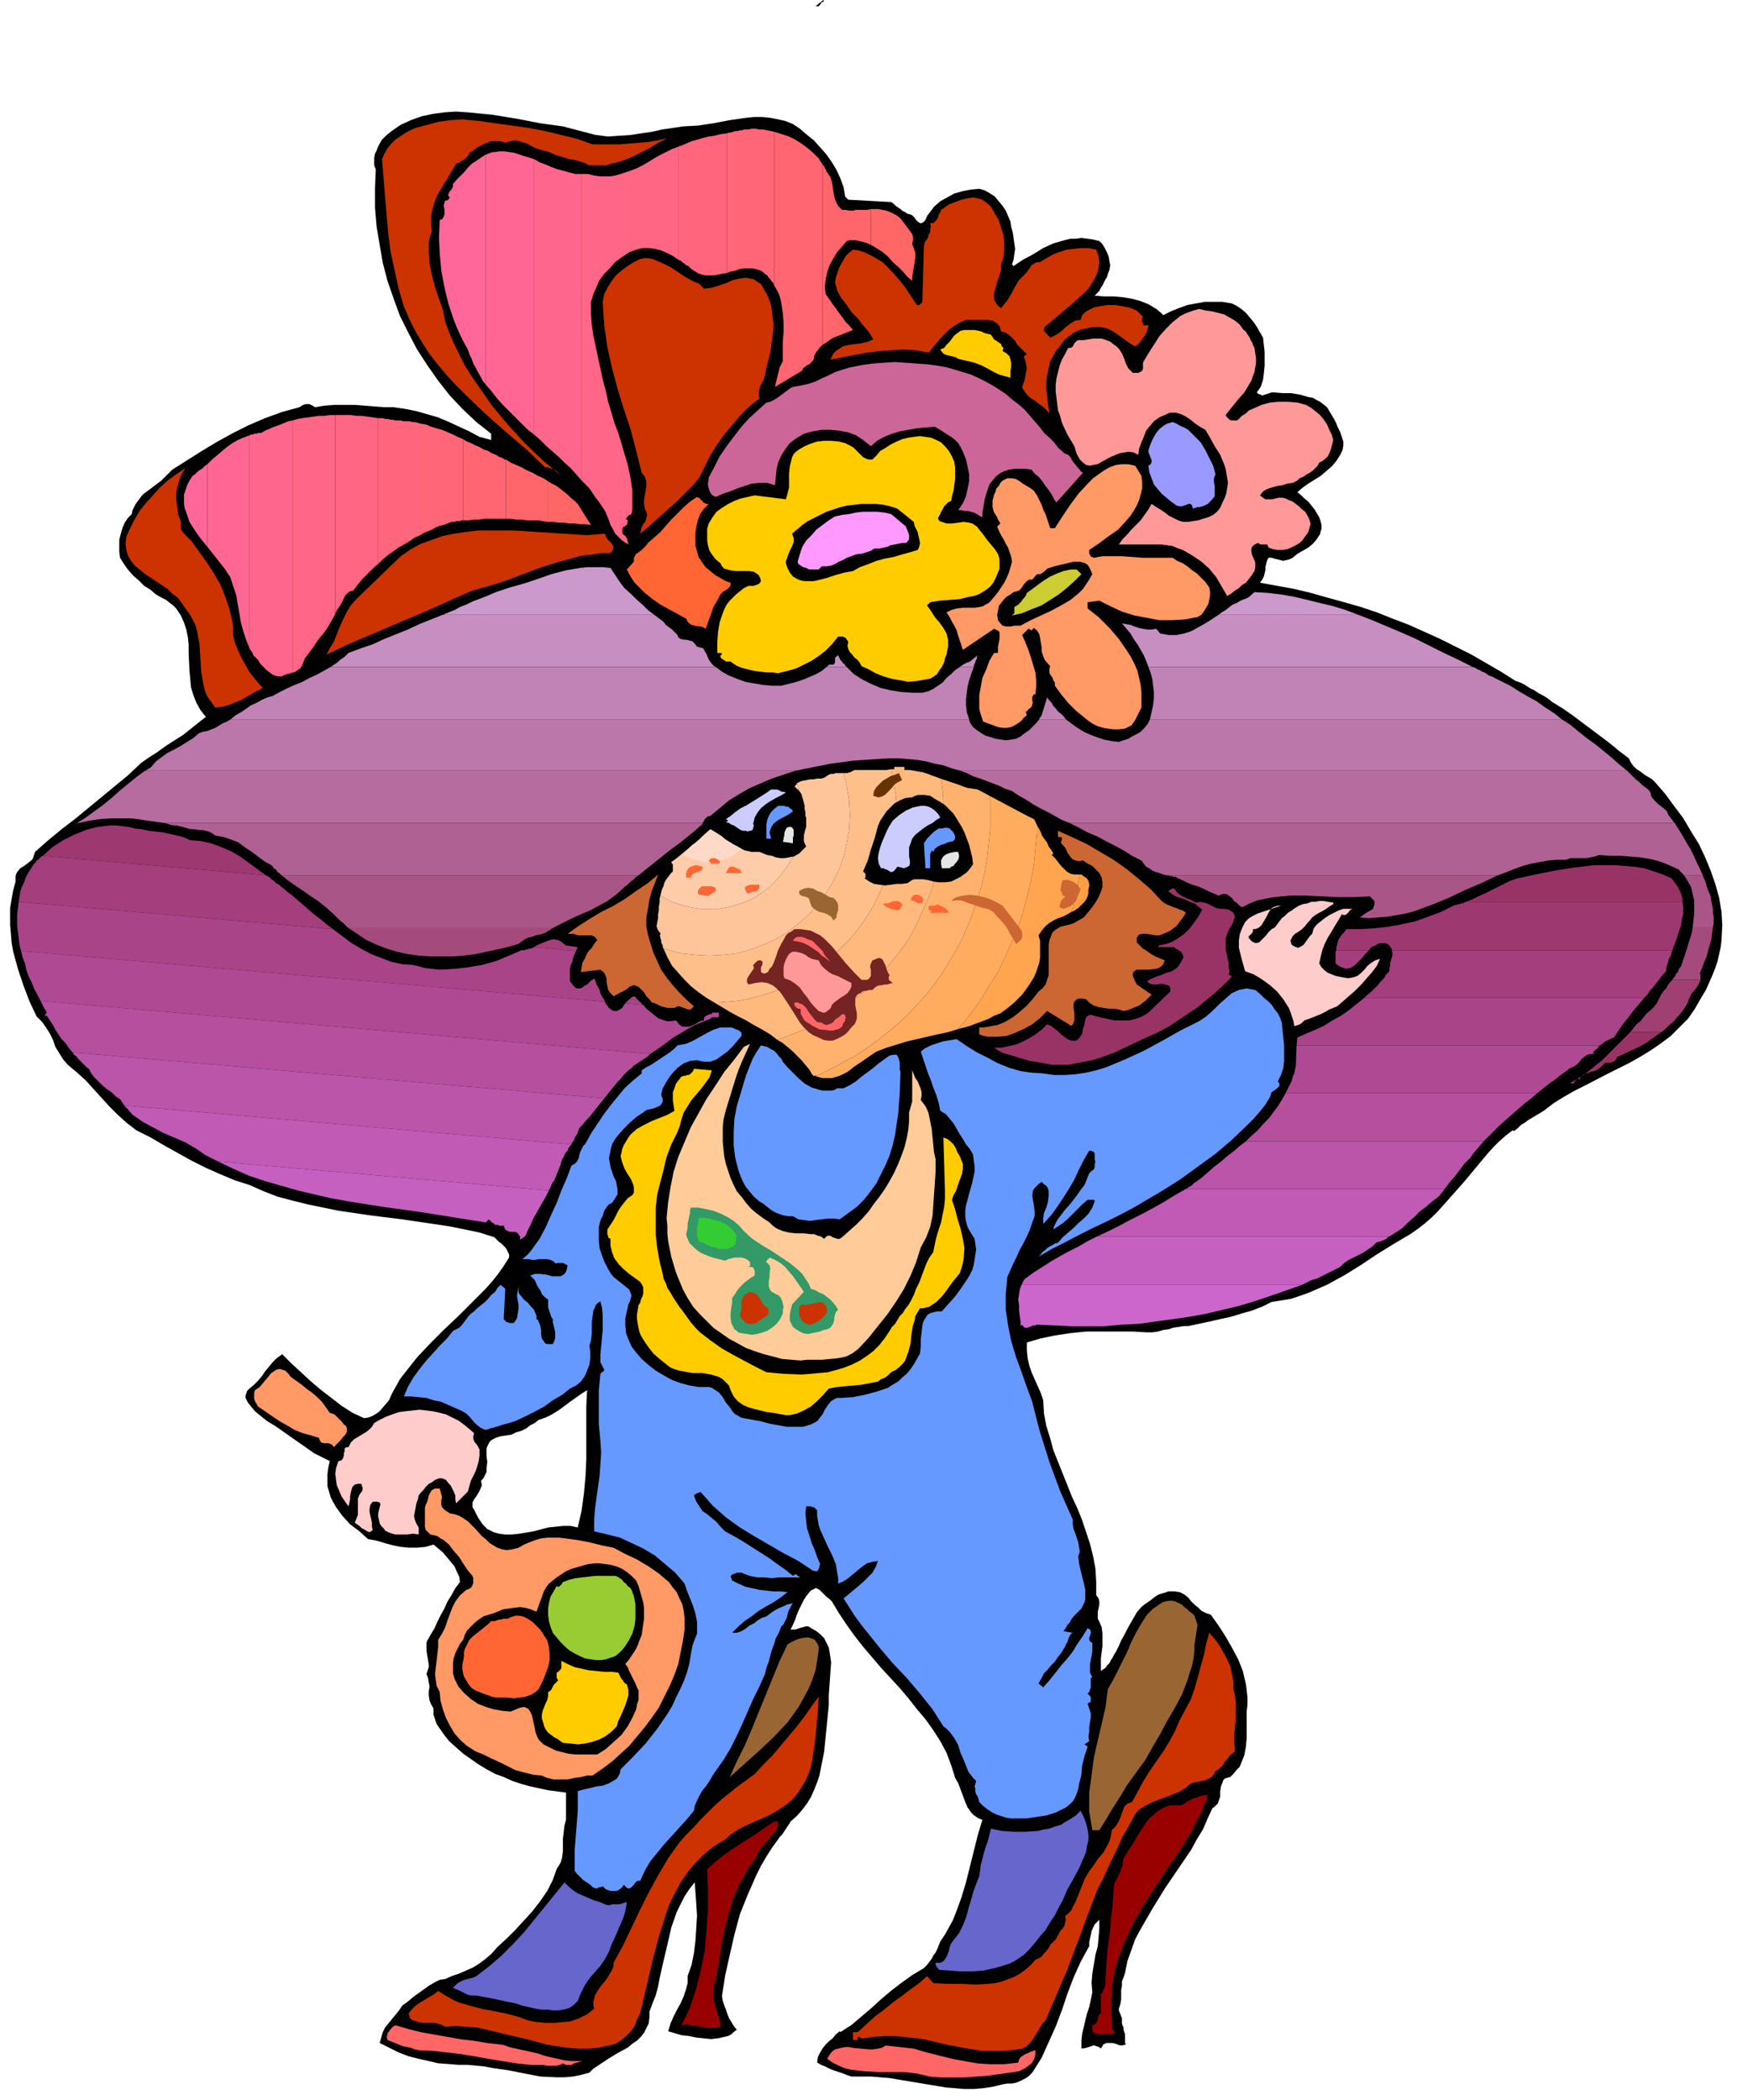 <svg xmlns="http://www.w3.org/2000/svg" fill-rule="evenodd" height="8.968in" preserveAspectRatio="none" stroke-linecap="round" viewBox="0 0 2242 2692" width="7.468in"><style>.brush1{fill:#000}.pen1{stroke:none}.brush2{fill:#c30}.brush3{fill:#f69}.brush4{fill:#ff6694}.brush5{fill:#ff668e}.brush6{fill:#f68}.brush7{fill:#ff6683}.brush8{fill:#ff667d}.brush9{fill:#f67}.brush10{fill:#ff6672}.brush11{fill:#ff666c}.brush12{fill:#f66}.brush13{fill:#f99}.brush14{fill:#fc0}.brush17{fill:#f96}.brush18{fill:#f63}.brush29{fill:#936}.brush41{fill:#ccf}.brush42{fill:#69f}.brush43{fill:#9e3871}.brush44{fill:#a43e7c}.brush45{fill:#a48}.brush46{fill:#af4993}.brush47{fill:#b54f9e}.brush48{fill:#b5a}.brush49{fill:#c05ab5}.brush50{fill:#c660c0}.brush51{fill:#c6c}.brush52{fill:#e5e5e5}.brush53{fill:#c63}.brush54{fill:#963}.brush55{fill:#fcc}.brush61{fill:#900}.brush62{fill:#66c}</style><path class="pen1 brush1" d="M1057 2h-1l-2 1-1 1-1 2-1 1-1 1h-4l10-8 1 2zM764 173l16 2 14-1 15-1 13-2 14-2 13-3 14-2 13-2 19-1 20-3 21-4 21-3 10-1h11l10 1 10 2 9 2 10 4 9 6 8 7 10 8 8 9 8 9 7 10 6 10 5 11 4 11 2 12 4 4 55 3 3 2 3 3 3 2 3 2 2 2 4 2 3 2 4 1 2 1 3 3 2 3 2 2 3 2h2l2-1 3-3 2-5 3-4 3-4 3-4 8-7 9-5 9-5 11-3 10-2 11-1 7 2 7 4 6 4 5 6 5 6 4 6 3 7 3 7 1 7 2 7 1 7 1 7 1 7-1 7-1 7-2 6 2 2 12-8 13-7 13-8 13-6 7-2 7-2 8-2h7l7-1 8 1 7 1 8 2 4 4 3 5 3 6 2 5 1 6 1 5-1 6-2 5-1 4-2 3-2 4-2 4-2 3-2 4-3 3-3 3 12 1h13l11 1 12 2 11 3 10 4 5 3 5 3 5 4 4 4 10-5 10-4 11-4 11-2 11-2h23l12 2 6 3 6 4 6 5 5 6 5 6 4 6 4 7 4 7 1 9 1 9v18l-1 10-1 8-3 9-5 7 2 2 3 1 2 1 3-1 3-1 3-1 3-1h2l12 1h11l12 2 10 3 6 1 5 3 4 2 4 3 5 4 3 5 3 5 3 5 3 6 2 5 3 6 2 6 2 6v5l-1 6-3 6-5 8-6 7-7 6-7 6-8 5-8 5-7 5-7 6 5 4 4 4 5 4 4 5 4 5 3 5 3 5 2 6 1 4v5l-1 3-1 4-4 6-5 6-6 5-7 4-7 4-6 5-4 2-4 1-4 1-4-1-4-1-4-1-3-1h-4l-2 4-1 4-1 4v4l-1 4-1 4-2 4-3 4 22 4 22 4 21 5 21 6 22 6 21 6 21 7 20 8 21 8 20 9 20 9 20 10 20 10 19 11 19 11 19 12 6 2 6 3 6 4 6 3 6 4 6 3 6 4 5 4 13 8 13 9 12 9 12 9 12 9 12 9 12 10 12 9 3 6 3 4 4 4 5 3 5 4 5 3 5 3 4 4 13 15 11 15 12 16 10 17 10 16 8 17 7 17 6 17 5 18 3 18 1 17-1 19-1 9-2 9-2 9-3 9-4 10-4 9-4 9-6 10-8 14-9 13-11 11-11 11-12 9-13 9-13 8-14 8-28 14-29 15-14 7-14 8-13 8-13 10-5 3-5 3-5 3-5 3-4 3-5 3-4 4-5 4-2-1-9 7-8 7-8 8-8 9-15 18-15 18-16 18-16 18-8 8-9 8-9 7-10 7-22 13-21 13-21 14-21 13-22 12-23 10-11 4-12 4-12 2-13 2-12 6-13 5-14 4-13 4-14 3-13 3-14 3-14 3h-6l-6 1-7 1-6 2-7 1-7 2-7 1h-7l-18-1h-60l-20 2-20 3-19 4-17 5v10l1 10 2 9 3 9 4 9 4 9 4 9 3 9 1 17 3 16 5 16 4 15 12 30 12 30 7 15 6 15 5 15 5 15 4 16 3 16 1 17v17l3 4 1 4v4l-1 5-1 4v9l2 4 3 7 1 8v16l-1 8-1 8v16l3-2 3-2 2-3 3-3 2-4 2-3 2-4 2-3 4-8 3-7 4-7 4-8 4-7 4-7 4-7 6-7 5-4 6-4 5-4 6-4 7-2 6-2h7l7 1 6 3 5 4 4 5 4 4 5 4 4 4 6 3 6 2 10 14 9 14 8 14 8 15 6 15 4 17 1 8 1 9v9l-1 9v34l-1 11-2 11-4 10-2 5-4 4-4 5-4 4-4 1-3 1-2 2-1 3-2 5-1 7v6l-2 6-1 3-2 2-2 2-3 2-6 13-6 14-8 13-7 13-17 25-17 25-16 26-15 26-7 13-5 14-5 14-3 15-2 6-2 5v6l-1 5v12l-1 6-2 6v2l1 3 1 2 1 3 1 2v7l1 3 1 2v3l1 3 1 3v11l1 2-4 1h-4l-5-2-4-1h-8l-2 1-2 1-1 2-2 3-3-2-3-1-3-1-3 1-3 1-3 1-4 1h-3v-10l1-9 2-8 2-9 2-8 3-9 2-9 2-10-1-12 1-12 2-12 2-12 3-11 1-11 1-12v-11l-3 3-3 3-2 4-2 5-1 5-1 4-1 5v5l-11 20-9 20-8 21-7 21-8 21-9 20-9 20-12 19-4 4-4 3-4 2-4 2-5 2-5 1h-6l-6 1-12 3-13 2-12 1h-12l-24-2-24-4-24-4-24-4-12-1-12-1h-25l-6-2-5-2-6-2-6-2-5-2-6-3-5-2-5-3 1-7 3-6 3-5 4-5 4-4 5-4 4-5 5-4 1 1 14-9 13-11 13-11 12-11 13-11 13-10 14-10 15-9 4-4 3-4 3-4 2-4 3-4 2-4 2-5 2-5 6-9 5-9 5-9 4-10 7-19 6-20 5-20 5-20 5-20 6-20-5-2-3-2-3-2-3-3-5-7-3-7-3-8-3-8-3-8-4-7-5-16-6-16-8-15-9-14-10-14-11-13-11-14-11-13-24-26-23-27-11-14-10-14-10-15-9-15-3-3-4-3-3-3-3-3-3-3-4-2h-1l-2 1-2 1-2 1-5 6-4 6-3 6-3 6-3 7-2 6-3 7-3 6h6l3-1 3-1 4-1 3-1h4l3 2 7 4 5 4 5 5 3 6 3 6 1 6 1 6 1 7-1 14-1 14-1 14v13l-2 20-2 20-2 20-4 20-2 10-3 9-4 10-4 9-5 8-6 8-7 8-8 7-1 2-2 3-2 3-2 3-2 3-2 3-3 3-2 3-8 11-7 11-7 12-6 12-11 25-10 25-7 26-6 26-6 27-4 26 1 6 2 6 2 5 2 6 2 5 3 5 3 5 4 5-4 3-3 3-4 2-4 1-9 2-9 1-10-1-9-1-10-2-9-1-17-5 3-10 4-9 4-8 5-9 4-9 3-9 2-8v-9l5-14 3-15 2-16 1-16 1-16-1-16-1-14-1-13-7 9-6 9-5 10-5 10-7 20-5 22-5 21-5 22-2 11-3 11-4 10-4 11v7l-1 8-3 6-3 6-4 5-5 5-6 4-6 5-13 7-13 8-6 4-6 4-6 4-5 5-11 3-10 2-11 1h-10l-21-1-21-4-20-4-21-3-10-2-11-1-11-1h-11l-13-1-13-1-13-3-13-3-12-3-13-5-12-6-12-6 2-7 2-7 3-6 5-6 4-5 5-6 4-5 4-6 7-5 7-6 7-5 7-5 7-5 7-4 6-3 7-1 9-4 9-3 9-4 9-4 8-5 8-6 8-7 7-8 12-11 11-11 11-12 11-12 10-13 9-13 7-14 5-14 5-8 2-7 1-8v-16l1-8 1-9 2-7v-35l-23-3-23-5-11-3-12-4-11-5-11-4-11-6-10-6-10-7-10-7-9-8-9-8-7-9-7-10-2-3-1-3-1-3-1-3-1-3v-8l-3-5-2-5-1-6v-6l1-6-1-5-1-6-2-5 1-3 1-3 1-3v-3l-1-6-1-6-1-6v-10l1-3 2-3 2-4 5-8 4-9 4-8 5-9 4-9 5-8 5-9 6-8-1-7-3-6-3-7-5-6-5-6-5-6-6-5-6-5-10 3-11 1h-11l-10-1-10-2-11-3-10-3-11-2-11-10-12-9-10-11-8-11-4-7-3-6-2-7-2-7v-15l1-8 2-9-10-5-10-5-10-7-10-7-10-7-10-7-10-7-10-6-5-4-5-4-6-5-5-6-4-5-3-6v-3l1-3 1-3 3-3 6-5 5-5 5-6 4-6 5-6 5-6 5-5 7-5 12 12 12 11 13 12 13 11 13 10 13 10 14 9 15 7 6-1 5-2 5-3 4-3 6-7 6-7 4-9 5-9 5-9 7-9 15-19 17-18 18-18 18-17 17-17 18-18 8-9 8-10 7-10 7-11v-4l-2-4-2-4-3-3-3-3-3-2-3-3-3-3-19-6-19-4-20-4-20-3-41-6-40-5-41-6-39-8-20-5-19-5-18-7-18-8-19-6-19-8-18-8-18-9-18-10-18-10-17-10-18-9-13-10-11-10-11-11-10-11-10-11-10-11-11-10-12-10-6-7-5-8-5-8-3-9-4-8-5-8-5-7-7-7-9-19-8-21-7-21-6-22-2-11-1-12-1-11v-22l2-12 2-11 3-11v-7l1-3 1-2 4-5 5-3 4-3 5-4 2-2 1-3 1-3 1-3 17-15 17-14 17-13 17-14 17-14 17-14 17-14 17-16 10-7 11-7 11-8 11-7 11-7 10-8 10-8 9-7-7-9-5-9-4-10-3-10-2-22-1-21v-11l-1-10-2-10-3-9-4-9-6-9-4-4-4-3-5-4-6-3-7-4-7-6-8-5-7-7-7-6-7-8-5-7-5-8-1-8v-15l2-8 2-7 3-7 4-6 5-5 1-5 2-4 2-4 3-4 6-8 8-6 8-6 8-6 7-7 7-7 19-12 19-12 20-12 20-11 20-10 21-9 22-8 22-6 3-2 2-1 3-1h5l2 1 2 1 3 2 12-2 13-1h26l13 1 12 1 13 1h12l14 2 15 3 14 4 14 4 14 6 13 6 13 6 13 7 15 4v-8l-19-15-18-17-16-17-15-19-14-20-13-20-11-21-11-22-8-22-8-23-6-23-4-23-4-24-2-24v-25l1-24-2-5v-10l1-5 2-4 2-5 2-4 3-5 5-5 6-5 7-5 6-4 13-6 14-5 14-3 15-2 15-1 15 1 31 3 31 5 31 6 29 4 42 11zm-11 1609-1 21v67l-1 22-2 22-3 22-5 22-9-2h-10l-9 1-10 1-19 5-18 3-9 1h-9l-8-1-7-2-8-4-6-6-6-9-5-10-2-3v-6l2-4 3-4 3-5 2-4 2-5-1-6 3-3 2-4 2-4v-4l1-9-1-8v-9l1-3 2-4 2-3 3-2 4-2 6-2 7-1 7-1 6-3 7-2 6-3 5-4 6-3 5-4 9-3 8-4 8-5 7-5 8-6 7-5 7-5 8-5z"/><path class="pen1 brush2" d="M760 185h36l11-1 12-1 12-1 12-2 13-3-12 6-11 7-12 6-12 6-13 5-13 3-6 2h-21l-6-3-6-2-7-2-7-1-6-2-7-2-6-2-6-3-8-2-7-2-7-3-7-4-7-2-7-2h-3l-4 1-4 1-3 1-6-2h-12l-6 2-6 3-6 3-5 4-5 3-1 3-2 2-2 2-2 2-3 1-2 2-3 1-2 1-6 10-6 10-6 10-6 10-4 10-3 11-1 6v12l1 7-2 6-2 7v15l1 14 3 15 4 15 5 15 5 14 3 15 5 14 6 14 7 14 7 14 8 13 9 13 9 13 9 13 21 25 21 23 23 22 24 20-2-2-2-2-2-2-3-2-3-1-3-1-3-1h-3l-25-24-26-22-26-23-25-24-12-12-12-13-11-13-11-14-9-14-9-15-8-16-7-16-7-24-5-23-5-23-3-23-2-23-2-23-2-25-2-25 3-7 4-7 5-6 5-5 6-4 6-4 7-4 7-3 15-4 15-4 15-2 15-1 21 2 21 3 22 3 21 3 21 4 21 5 20 5 20 7z"/><path class="pen1 brush3" d="M623 198v295l-4-5-3-6-3-5-3-6-3-5-2-6-3-6-2-6-5-9-5-10-4-9-4-10-7-21-5-21-4-21-2-22-1-21 1-22 3-1 2-3 1-3v-7l-1-4 1-4 1-3h3v-1h1l1-1v-1l1-1-2-2v-2l1-2 1-2 2-2 1-2 1-2v-3l4-5 5-5 5-5 5-6 5-5 6-4 6-4 6-4z"/><path class="pen1 brush4" d="M623 493V198h1l2-1h1l1-1h2l1-1h3l7-1h6l7 1 6 1 6 2 6 2 7 2 6 2v353l-9-7-8-8-8-8-8-8-8-8-7-8-7-9-7-8z"/><path class="pen1 brush5" d="M685 557V204l7 4 8 3 7 3 8 3 8 2 7 2 8 2h8v393l-7-8-7-8-8-7-7-7-8-7-8-7-8-8-8-7z"/><path class="pen1 brush6" d="M746 616V223h8l8 2 7 1h14l6-1 7-2 6-2 6-2v104h-1v1h-1l-9 6-8 6-7 8-7 7-6 8-4 9-4 9-3 10v15l1 14 2 14 3 14 3 14 3 14 3 14 4 15 3 14 4 13 4 14 5 13 4 13 4 14 4 13 3 14v51h-1l-1 1-1 1-1 1v1l-1 1h-1l2 1 1 1v3l-1 2v1l-5 3-1 3v3l1 3 3 2 2 3 1 4 1 4-5-3-4-3-4-4-4-4-3-6-3-5-2-6-2-5-3-7-4-6-4-6-4-5-4-6-4-6-5-5-5-5z"/><path class="pen1 brush7" d="M808 660v-51l1 6 1 6 1 7v25l-1 6h-1v1h-1zm0-337V219l8-3 8-4 7-4 8-5 7-4 8-4 8-4 8-3v145l-7-5-8-4-7-3-8-2-8-1h-8l-8 2-8 3z"/><path class="pen1 brush8" d="M870 333V188h1v-1h2l7-3 7-3 7-2 7-2 8-2 7-1 8-2 8-1v179l-6 1-5 1-5 1h-11l-5-1-5-2-5-3-3-2-2-2-2-2-3-1-2-2-3-2-2-2-3-1z"/><path class="pen1 brush9" d="M932 350V171l3-1h2l3-1 3-1h3l3-1h3l2-1h5l5-1h5l5 1h5l5 1 5 1 4 1v197l-1-3-2-2-2-3-2-2-2-3-3-2-2-2-3-2-6-2-5-1h-11l-6 1-5 2-6 1-5 2z"/><path class="pen1 brush10" d="M993 366V169l10 3 9 3 8 4 8 5 8 6 7 6 7 7 5 8v231l-2 2-1 1-2 2-1 2-2 2-1 2-1 2-1 2v3l-2 3-2 2-2 2-3 1-2 2-3 2-1 3-35 21 1-5 1-4 1-4 1-4 1-4 1-4 2-4 2-4v-25l1-12v-13l-1-12-2-13-1-5-2-6-3-6-3-5z"/><path class="pen1 brush11" d="M1055 442V211l1 1 1 1 1 2v1l1 1 1 2v1l1 1 4 6 2 6 1 6 1 7 1 6 2 6 3 6 5 5h5l4 1h5l4-1h14l5-1v46l-4-2-3-1-4-1-4-1-4-1h-8l-4 1-6 7-6 7-5 8-5 9-3 9-2 9-1 10 1 9 5 7 4 6 4 5 4 6 4 5 4 6 5 5 5 6-5 2-5 2-5 2-5 2-5 2-5 3-4 3-5 3z"/><path class="pen1 brush12" d="M1117 314v-46h10l5 1 5 1 5 2 4 2 4 2 5 4 3 4 3 4 3 4 3 4 3 4 1 4v4l-1 5 2 5 2 6v6l-1 7-1 6-1 6-1 6v5l-6-5-6-7-6-6-7-6-6-7-7-6-8-5-7-4z"/><path class="pen1 brush2" d="m1271 265 5 9 5 8 3 10 3 9 1 9v10l-1 10-3 9v7l-2 7-3 8-2 8-2 7v7l1 3 2 3 2 3 4 3 4-5 4-5 3-5 3-5 3-6 3-5 3-5 4-4 3-3 3-3 2-3 2-3 2-3 3-2 4-2h4l8-5 9-5 8-3 9-3 9-1 9-1h10l10 2 3 8 1 8-1 8-2 7-3 6-4 7-4 6-6 6-12 11-13 11-13 11-12 10-1 3v2l1 1 1 2 2 1 1 2 2 1 1 2 6-3 5-3 4-3 4-4 4-3 4-3 5-3 7-1 2-6 4-4 5-3 6-3 5-1 6-1 6-1h11l6 1 5 1 6 1 5 2 5 2 4 4 4 4-1 2v5l1 1v2l1 1h6l-1 4-1 4-2 4-2 3-3 4-2 3-3 3-3 2-7-4-7-5-7-5-7-5-8-4-9-2h-8l-5 1-5 1-8 2-7 3-7 5-6 5-5 7-5 6-4 7-4 7-2 9-2 9-1 9v9l1 8 1 9 1 7 1 7-4-5-5-4-4-3-5-4-5-3-4-3-4-5-4-6 1-4 2-5 1-5 1-6 1-5-1-5-1-5-2-5 4-3-4-4-4-4-4-4-3-5-4-4-4-4-5-3-5-1-1-4-1-3-2-2-2-2-5-3-7-1h-27l-7 3-7 4-7 5-6 6-6 6-5 6-5 6-5 6-16-3-16-1-16 1-16 1-15 2-16 3-16 3-15 3 2-4 2-4 3-3 3-2 6-4 8-2 8-1 8-1 8-2 7-3-6-10-7-8-7-9-8-8-6-9-7-9-5-9-3-11 1-6 2-6 2-6 3-6 3-5 3-5 4-4 5-4 7 1 7 2 6 3 6 3 12 7 10 10 9 10 9 11 8 12 8 12h3l1-1 1-1h1v-1l1-1 2-72 1-4 2-3 2-3 1-4 2-3v-4l1-4-1-4h4l2-2 2-2 2-3 1-4 2-3 1-3 3-2 7-5 8-3 8-3 8-2 8-1 8 2 3 1 4 3 4 3 3 3zm-374 99 6 6 9-1 10-3 9-3 9-4 9-2 8-1 5 1 5 1 4 3 5 3 4 7 4 7 3 7 2 7 1 7 1 8 1 7v8l-2 15-2 15-4 15-3 15-1 3-1 3-2 3-2 4-1 4-1 3v4l1 5-13 10-12 12-10 12-10 12-10 14-8 13-7 14-7 14-8 10-10 10-9 9-10 9-10 9-10 9-9 8-10 8 1-4 1-4 2-4 3-4 1-4 1-4-1-4-2-4-1-6v-5l1-6 1-6 1-6v-6l-2-6-4-5-7-28-7-27-9-27-8-26-7-26-6-27-2-14-2-14-1-15-1-15 2-10 4-8 5-8 6-8 7-6 8-6 8-5 8-4 6-1h5l5 1 5 2 9 4 10 5 9 6 9 6 9 5 9 4z"/><path class="pen1 brush13" d="m1595 423 3 2 1 2 2 3 2 3 1 3 2 3 1 3 2 4 1 7 1 6v6l-1 6-1 6-2 5-2 6-3 5-6 10-8 9-8 10-8 10 1 2 2 2 2 2 2 1h8l2-2 4-4 5-3 4-4 5-2 11-5 11-3 11-1h12l12 1 11 3 7 4 5 4 6 5 5 6 4 6 3 7 3 6 2 7-1 4-1 4-1 4-2 5-2 4-3 3-4 3-4 2-2 4-3 3-3 3-4 3-4 2-4 3-5 2-3 3-6 3-7 1-6 2-7 1-7 2-6 2-5 3-4 5 4 3 3 2h9l4-1 4-1h5l4 1 4 2 5 2 4 3 4 3 4 4 4 3 3 5 2 4 1 3 1 4-1 3-1 4-1 3-2 3-3 4-2 3-4 4-5 3-6 3-5 2-6 1h-6l-6-1-6-2-1-3-1-1h-8l-2-1-1-1-3 1-3 2-2 2-1 2v4l1 5 2 4 2 5v6l-1 5-4 6-3 4-4 5-5 3-4 4-5 3-5 4-5 3-7-12-7-12-9-11-10-9-12-8-12-7-6-2-7-3-7-1-7-1h-55l5-7 6-6 5-6 6-6 6-6 5-7 5-7 4-7 6 4 5 3 6 4 5 4 6 3 6 3 6 2h7l6-1 7-1 6-2 7-2 6-3 5-4 4-5 3-7 3-6 2-6 1-7 1-6-1-6-1-6-1-6-2-6-5-12-7-11-6-11-6-10-7-4-6-4-6-5-6-4-6-3-7-2h-7l-3 1-4 2-7 3-7 5-5 6-5 6-3 8-3 7-3 8-1 8-6-3-6-1-6 1-6 1-12 5-11 6-5 3-6 1-4 1-5-1-4-3-4-4-4-7-3-10-9-15-7-15-2-8-3-8-1-8-1-8-1-8v-9l1-8 2-8 2-8 3-8 4-7 4-8h3l2-1 1-1 1-2 1-2 2-2 1-1 2-1h7l6-1 6-1h11l6 2 5 2 5 4 3 2 3 3 2 3 2 3 3 7 2 6 3 6 4 4 2 2h7l4-2 1-1 1-2v-8l1-2 6-10 7-11 7-11 8-9 9-9 10-8 6-3 5-2 6-2 7-2 8 2 8 1 8 2 8 2 7 4 7 4 6 5 5 7z"/><path class="pen1 brush14" d="m1271 429 2 3 2 3 3 2 3 2 3 2 1 3 2 2-1 4 5 3 4 4 1 4 1 5v4l-1 5v9l-8-2-7-2-8-4-7-4-8-4-8-3-8-2-9-2-4-1-3-2-4-1-4-1-4-1-3-1-3-3-2-3 5-2 3-4 4-4 3-4 3-4 4-3 4-3 5-1h13l5 1 4 1 4 2 4 1 4 1z"/><path class="pen1" style="fill:#c69" d="m1340 556 5 4 3 3 4 4 3 4 3 4 4 3 3 3 5 2 3 3 2 4 2 3 2 2 2 3 3 3 2 3 3 2-34 38-3-4-3-6-4-6-4-5-4-6-5-6-5-4-4-5-7-1h-15l-7 1-6 2-6 3-5 4-4 5-4 5-2 6-2 6-2 7-1 6-1 6-1 6v5l-4-2-3-2-4-2-4-1-4-1h-4l-4-1h-4l6-9 4-9 2-9 2-10v-9l-2-10-2-9-4-10-3-6-3-5-4-4-5-4-5-3-6-4-5-3-5-3-12 1-11 1-11 2-11 2-10 3-10 4-9 5-8 7-10-8-9-6-11-4-11-2-11-1h-11l-12 2-11 3-10 6-8 6-6 8-5 8-4 9-2 9-1 10-1 10-10-3h-10l-10 1-9 3-9 3-10 4-9 3-9 4-4-2-2-2-2-4-1-3-1-4v-3l1-4v-3l7-13 7-14 9-13 9-12 10-13 10-11 11-10 11-10 5-1 4-2 5-3 4-3 4-3 4-3 4-3 4-2 11-2 9-2 9-3 8-4 9-4 8-4 9-3 10-3 15-3 14-2 14-1 15-1 14 1 14 1 14 1 14 2 11 2 10 3 10 3 10 3 9 4 10 5 9 5 8 5 9 6 8 7 8 6 8 7 7 8 6 7 7 8 6 8z"/><path class="pen1 brush3" d="M266 595v106l-9-11-7-10-7-11-4-12-2-5-1-6v-12l2-6 2-6 3-6 4-6 3-2 2-2 2-2 3-2 2-1 2-2 2-2 3-2z"/><path class="pen1 brush4" d="M266 701V595l6-6 6-5 7-6 6-5 7-5 7-4 7-3 8-3v273l-4-10-4-12-3-11-2-12-2-11-2-12-4-12-4-12-3-4-3-5-4-5-4-5-3-4-4-5-4-5-4-5z"/><path class="pen1 brush5" d="M320 831V558l2-1h2l2-1h3l2-1h4l5-3 5-2 4-2 6-2 5-2 5-2 5-2 5-1v323l-2 1h-1l-2 1h-2l-2 1h-1l-2 1-1 1h-6l-6-2-4-3-4-3-4-4-4-4-3-5-4-4-1-1-1-1-1-2v-1l-1-1-1-2-1-1-1-2z"/><path class="pen1 brush6" d="M375 862V539l7-2 6-1 7-1 7-1 7-1h7l7-1h7v255l-5 9-5 9-6 8-6 7-5 8-6 8-6 8-4 10-1 1-1 2-2 1-1 1-2 1-1 1-2 1h-2z"/><path class="pen1 brush7" d="M430 787V532h20l7 1h7l7 1 7 1 7 1v187l-5 4-4 4-4 4-4 4-4 4-4 5-3 4-4 5-4 1-3 2-3 3-2 4-2 4-2 4-2 3-3 4v1l-1 1v1l-1 1v1z"/><path class="pen1 brush8" d="M485 723V536h6l3 1h3l4 1h3l3 1h7l4 1h7l4 1h3l4 1 3 1v143l-7 3-7 5-7 4-7 4-7 5-7 5-6 5-6 6z"/><path class="pen1 brush9" d="M539 686V543l7 1 7 3 7 2 7 2 7 3 7 3 6 3 7 3v104h-2l-2 1h-5l-2 1h-4l-5 2-5 2-5 1-5 2-5 3-5 2-5 2-5 3z"/><path class="pen1 brush10" d="M594 667V563l5 3 5 2 6 3 5 2 5 3 6 2 5 3 5 2 2 1 1 1 2 1h1l2 1 2 1 1 1h2v76h-28l-6 1h-7l-7 1h-7z"/><path class="pen1 brush11" d="M649 665v-76l6 4 7 3 7 3 7 4 7 3 7 4 7 3 6 4v52l-7-1-6-1h-14l-7-1h-7l-7-1h-6z"/><path class="pen1 brush12" d="M703 669v-52l5 3 6 3 4 3 5 4 5 4 4 4 5 4 4 4 17 27-7-1h-7l-7-1h-7l-6-1h-7l-7-1h-7z"/><path class="pen1" style="fill:#99f" d="m1559 608-2 5v5l1 5v13l-3 4-4 4-2 2-2 1-2 1-3 1-3 1h-3l-3 1-3 1-1-4-2-2h-3l-2 1-3 1-3 1h-4l-3-1-7-5-6-5-6-5-5-6-5-6-3-8-3-8-1-8 3-2 1-3v-2l-1-3-1-2-1-3-1-2v-3l2-6 2-5 3-6 3-5 4-5 5-4 5-3 7-2 5 2 5 3 5 2 5 3 8 8 8 8 6 10 5 10 5 10 3 11z"/><path class="pen1 brush14" d="m1221 585 3 7 1 7v15l-1 8-1 7-2 7-1 6-4 2-3 3-2 2-2 4-2 3-1 3-2 3-1 3 2 3 3 1 3 1 3 1h7l8-1 7-1 7 1 4 1 3 2 3 2 3 4 5 6 5 7 5 6 5 6 4 6 2 7v12l-2 5-3 7-3 6-4 5-5 4-5 3-5 3-6 2-6 1-12 3-13 1-13 1-12 2-4 4 5 7 5 8 6 7 5 7 4 7 2 8v9l-1 5-1 5-2 5-1 5-3 6-3 4-3 5-4 3-5 3-6 1-11 2-11 1-11-2-11-2-10-3-10-4-9-5-9-4-2-4-3-4-4-3-3-4-3-3-2-4-1-4 1-5-1-2-1-1-1-2-2-1-2-1h-6l-8 10-8 8-9 7-9 6-10 5-10 5-11 3-12 3-7-1h-8l-8-1-8-1-8-2-8-2-7-3-7-5h-6l-1-1-2-1-1-1-2-1-1-2v-2h1v-1h1v-1l-1-1h-5v-14l1-13 2-12 4-12 2-5 3-6 4-5 4-4 4-4 5-4 5-4 6-3h7l2-1h1l2-1 2-1 2-3-1-4-2-4-3-2-3-2-6-1h-17l-8-1-3-1-4-1-3-3-2-4-6-5-4-5-4-6-2-7-1-7v-14l2-7 5-8 5-7 7-5 8-5 8-4 8-3 9-2 9-2 40 5 2-7 2-8v-18l1-9 2-8 1-4 2-4 3-3 4-3 7-4 7-3 9-3 9-1h9l10 1 8 2 8 4 3 2 3 3 3 3 3 3 3 3 4 2 3 1h5l5-5 5-6 7-4 6-4 8-4 7-3 8-2 7-1 8-1 7 1 7 1 7 3 6 3 5 5 5 6 4 7z"/><path class="pen1 brush17" d="m1464 610 1 8v8l-2 8-2 7-3 7-4 7-4 6-5 6-11 12-13 9-12 9-12 8v5l1 1 1 2 1 1h1l2 1 11-2h25l14 1 13 1h38l6 4 7 3 6 4 6 5 6 4 6 6 5 5 5 7 1 5v5l-1 6-1 5-3 5-3 5-3 4-5 3-16 3-16 1h-17l-16-3-16-3-16-5-15-7-14-7-15 2v8l14 11 14 14 12 14 11 16 5 8 4 8 4 9 2 9 2 9 1 10v19l-2 4-2 4-2 4-2 4-2 3-3 4-4 2-4 2-8 1h-7l-7-1-6-1-7-2-6-3-6-4-5-4-11-9-10-10-9-11-8-11v-4l-2-3-1-3-2-3-2-3v-6l1-3-7-8-2-5-2-6v-5l-1-6-1-6-1-5-3-5-4-3-3 3h-1v-1h-1l-1-1h-1l-8 8 4 9 4 10 3 9 3 10 3 10 1 10v9l-1 9h-2l-1 2-1 1v6l1 2-1 1v2l-1 2-2 2-2 1-1 2-2 1v2l1 3-4 3-3 4-4 3-5 3-4 2-5 1h-6l-6-1-19-7-2-6-2-6-1-5v-17l2-11 2-11 5-11 4-11 6-10h5v-8l1-5 1-5v-8l-1-2-2-1-2-1-2-1-40 27-2-6-2-6-2-6-2-7-3-6-3-5-3-6-4-6 6-3 7-2 8-1h15l7-1 4-1 3-2 4-2 3-3 5-6 4-5 4-6 4-6 3-6 3-7 2-7 2-7-1-6-2-6-2-6-3-5-3-6-3-5-3-6-2-5 4-4-1-2-2-3-1-3-2-3-2-3-1-3-1-4v-8l1-4 1-4 2-4 1-4 3-3 2-4 3-3 6-3h6l5 1 5 3 4 3 5 3 5 3 4 3 4 6 3 6 3 6 2 6 3 6 2 6 2 6 2 6h6l9-14 10-15 11-15 13-14 6-6 7-5 7-5 7-4 8-3 8-1h8l9 2 8 13z"/><path class="pen1 brush2" d="M228 656h4-3l-1 2 1 3 1 2 1 3 1 3v8l1 3 2 3 3 3 2 2 3 3 3 3 10 14 10 14 9 14 8 14 6 15 5 15 2 8 2 9 1 8v9l2 9 4 10 4 9 5 9 5 9 6 8 6 7 6 7-8 4-7 4-7 4-7 4-8 3-7 3-8 2-9 1-5-7-5-7-3-7-2-8-3-17-1-17-1-17-3-17-2-8-4-8-4-7-5-7-5-7-5-7-7-5-6-6-15-10-15-10-6-5-6-5-5-6-4-7-2-7-1-8 1-9 4-9 6-12 7-12 8-10 9-10 9-10 10-9 11-8 12-8-4 6-3 6-2 7-2 7-1 7v8l1 7 1 8z"/><path class="pen1 brush18" d="m909 646-6 6-5 7-3 8-2 8-1 8v17l2 7 2 7 4 6 5 7 6 5 6 5 7 4 7 4 6 2v3l-1 2-1 1-2 2-3 2-2 1-2 2-2 2-3 6-3 5-3 5-2 6-2 6-2 5-2 6-2 5-3-2-4-1h-3l-4-1-4-1-3-2-2-2-2-4-11-6-11-6-11-6-10-7-10-8-9-9-4-4-4-6-3-5-3-6 9-10v-4l1-3 2-3 3-2 4-3 3-3 3-3 2-3 8-7 8-7 7-8 7-8 8-8 8-8 8-7 9-6 2 1 2 1 1 2 2 1 1 2 2 1 2 1h3z"/><path class="pen1 brush1" d="m1172 669 1 5 2 4 2 4 1 5 1 4 1 5-1 5-2 4-10 3-11 3-10 3-11 2-11 3-10 4-11 4-9 5-11 2-11 3-12 4-12 3-5 1h-11l-5-1-5-2-5-3-4-5-3-6-1-3-1-3v-3l1-2 2-6 2-5 3-6 2-5v-5l-1-3-1-3 6-5 7-6 7-5 8-4 8-4 8-4 9-3 9-3 9-2 9-1 9-1h19l9 1 9 2 9 3 21 17z"/><path class="pen1" style="fill:#f9f" d="m1162 675 1 3 1 2 1 3 1 3v5l-1 2-3 3h-5l-5 1-5 1-5 1-4 2-5 1-5 1h-6l-2 1-3 2-3 1-3 1-3 1-4 1h-3l-4 1-5 2-6 2-5 3-5 2-5 3-5 2-6 1h-6l-4 4h-12l-4-2-4-1-3-2-3-2-1-3 3-10 3-9 5-8 7-7 6-7 8-6 8-6 8-5 9-2 9-1 9-2 9-1h18l9 1 9 2 19 16z"/><path class="pen1 brush2" d="m753 686 23-2 1 4 2 3 3 3 2 2 2 3 1 3-1 3-3 4h-12l-12 2-12 1-11 3-22 6-22 7-21 8-21 8-22 7-22 6-23 10-24 11-23 10-24 10-23 10-24 10-23 10-23 11 4-8 5-8 4-10 4-10 4-9 5-10 5-8 7-8 57-55 13-9 13-7 14-5 14-5 15-3 14-2 16-2h46l31 2 31 2 32 2z"/><path class="pen1 brush1" d="m1401 736-4 7-4 6-4 6-5 5-11 9-12 7-13 7-13 6-13 6-13 7h-8l-4 1h-7l-4-1-3-3-3-4-1-7 1-5 1-6 3-4 3-4 4-4 5-3 4-3 4-1 3-1 3-3 2-3 2-3 3-3 3-2h4l6-7-2-2 2 2h4l2-1 3-2 2-2 2-2 3-1 6-2 8-2 9-2 8-2h8l4 1 3 1 3 2 2 3 2 4 2 5z"/><path class="pen1" d="M1742 788h-179l4-3 5-3 5-4 4-3 5-2 5-3 5-2 5-2 8-7 17 1 17 2 17 3 17 4 16 4 17 4 16 5 16 6zm-903 0H568h1l1-1h1l1-1h2l1-1 8-3 7-4 8-3 8-4 8-3 8-3 7-3 7-3 18-6 18-5 18-6 17-6 19-5 18-3 10-1h19l10 1 6 9 6 9 6 8 8 7 7 7 8 7 7 7 8 6z" style="fill:#c9c"/><path class="pen1" d="M568 788h271l4 3 4 3 4 3 3 4 4 3 4 3 3 3 4 4 1 3 3 2 4 1h3l4 1 4 1 3 3 3 4 4 1 4 1 2 4 2 3 2 5 2 4 3 4 3 3h1v1h1-494l3-2 3-2 3-2 3-3 3-2 3-2 3-3 2-2 16-6 15-5 15-7 15-6 15-6 15-7 15-6 15-6zm995 0h179l18 7 19 8 19 8 18 8 18 9 18 9 19 9 18 9h-416l-3-8-3-7-4-7-4-7-5-7-4-7-6-7-5-6 5 1 6 1 5 2 6 2 5 1 6 1h5l6-1 5 6 11 2h10l10-2 9-3 9-5 9-5 8-5 9-6zm-314 67h-18l1-1 2-1 1-1 2-1 2-1 2-1h1l2-1 10-8-1 2v2l-1 2-1 2v1l-1 2-1 2v2zm-163 0h-26l1-1h1v-1h1v-1h6l1-1 1-2v-5l1-2 3-2 1 2 1 2 1 2 2 2 1 2 2 1 1 2 2 2z" style="fill:#c78ec1"/><path class="pen1" d="M424 855h494l8 6 9 5 10 4 11 4 11 2 12 2 11 1h12l8-2 8-2 7-2 8-3 7-3 7-3 7-4 6-5h26l9 9 11 7 12 6 12 5 13 3 13 2 14 1h13l8-2 6-3 6-4 6-4 5-6 6-5 5-5 6-4h18l-3 8-3 9-2 8-1 8-1 8v8l1 9 3 9H296l6-5 7-4 6-4 7-5 7-3 7-4 7-3 7-2 9-5 10-5 9-4 10-4 9-5 9-4 9-5 9-5zm1049 0h416l3 1 3 2 3 1 3 2 3 1 3 2 3 2 3 1 12 6 12 6 11 7 12 7 11 6 11 8 11 7 10 8h-528l2-9 2-9 1-9v-8l-1-8-1-8-2-8-3-8zm-106 67h-34v-1l1-1v-1h1v-1l1-1 7-23 3 4 3 3 2 4 3 3 3 4 4 3 3 3 3 4z" style="fill:#c183b6"/><path class="pen1" style="fill:#b7a" d="M296 922h947v2h1v2l4 6 5 4 6 4 5 3 7 2 6 2 7 1 6 1 7-1 6-1 6-3 5-4 6-4 4-4 5-5 4-5h34l8 6 7 5 8 5 9 4 8 3 9 3 10 2 9 1 6-2 6-2 5-3 6-3 5-3 5-5 4-5 3-6h528l11 7 11 9 10 8 11 8 10 8 11 9 10 9 10 8h-855l-11-3-11-4-11-2-11-3-12-2-12-1-12-1h-12l-15 1-15 1-15 1-15 2-15 2-15 3-15 3-15 3H186h1l1-1 1-1h1l1-1h1l1-1 1-1 6-7 8-6 7-5 8-4 9-5 8-5 8-5 7-6 5-2 6-1 5-2 5-2 5-3 5-3 5-2 5-3z"/><path class="pen1" d="M186 988h834l-15 5-15 5-14 6-14 6-14 8-13 8-12 10-12 10h-2l-2 1-1 1-1 1-1 1-1 2-1 2-1 1H211l-14-2-14-2-14-2h-27l-14 1-14 2-13 3h-2l11-7 11-8 11-8 11-9 10-9 11-9 11-9 11-8zm1046 0h855l4 4 3 3 4 4 4 3 4 4 4 3 4 3 3 4 1 5 3 4 3 3 3 3 4 3 4 3 3 3 2 5 1 1 1 1 1 2 1 1 1 1 1 2 1 1 1 1h-776l-10-4-9-5-9-5-10-5-9-5-9-6-9-5-9-6-9-3-8-4-8-3-8-3-8-3-9-3-8-4-8-3z" style="fill:#b66c9f"/><path class="pen1" d="M99 1055h2-1l-1 1h-1 1v-1zm112 0h690v1l-1 1v1h-1l-9 8-10 8-10 8-11 8-10 8-10 8-10 8-10 8H361l-1-1-2-2-2-1-1-2-2-2-2-1-1-2-2-2-9-5-8-6-8-6-9-6-8-6-10-4-9-3-11-2-4-3-4-2-4-1-4-1h-5l-5-1h-4l-5-1-3-1-4-1-4-1-4-1h-4l-4-1-3-1-4-1zm1161 0h776l5 8 5 8 5 9 5 8 4 8 4 9 4 8 4 9h-24l-1-1-1-1v-1h-1l-1-1-1-1-1-1v-1l-13-6-13-5-12-3-12-2-13-1-12-1h-14l-14-1-6 2-5 1-5 1h-21l-5 2h-12l-11 1-11 2-11 2-11 3-11 4-10 4-11 4h-424l-5-1-5-2-4-1-5-2-4-3-4-2-3-4-3-4-12-6-11-7-11-6-12-6-11-6-12-5-11-6-12-6z" style="fill:#b06194"/><path class="pen1" d="M361 1122h458l-3 2-2 2-2 2-3 2-2 2-2 2-3 2-2 2-10 9-11 8-11 6-11 6-12 5-11 5-12 6-12 6H446l-1-1-1-1-1-1-2-2-1-1-1-1-2-1-1-1-9-9-9-8-10-8-9-6-10-7-9-6-10-7-9-7zm1136 0h424l-21 10-21 9-21 10-22 9-11 4-11 4-11 3-11 2-12 2-12 1-12 1-12-1 3-2 4-3 3-2 4-2 3-2 1-3 1-3v-4l-6-6-20 1h-20l-21-1-21-1h-20l-21 2-11 2-10 2-10 4-10 5-3-2-3-3-4-3-3-4-4-3-3-2h-5l-5 2-7-3-7-3-6-3-7-3-7-2-7-3-6-3-7-3-1-1h-3l-2-1h-3l-1-1h-2zm663 0h24l1 3 2 4 1 3 1 4 1 3 1 3 2 4 1 3 1 6 1 5 1 5v5l1 5v9l-1 5h-26l1-9 1-9v-17l-2-8-2-9-4-7-5-8z" style="fill:#a58"/><path class="pen1" d="M446 1189h264l-1 1h-1l-1 1-1 1-2 1h-1l-1 1-1 1-5 2-4 1-5 1-5 2-5 1-4 2-4 3-4 3-14 4-13 3-14 3-14 3-15 2-14 1h-29l-15-1-14-2-14-3-13-4-13-5-13-6-12-8-12-8zm1725 0h26l-1 7-1 8-2 7-2 7-2 8-3 7-3 8-3 7 1 1v7h-36l1-2 2-2 1-2 1-2 2-2 1-3 1-2 2-2 2-6 2-6 2-6 2-6 2-7 2-6 2-7 1-6z" style="fill:#a54a7d"/><path class="pen1" style="fill:#9f3f72" d="M2145 1256h36l-1 3-2 4-2 3-3 4-3 3-2 4-2 4-1 4-3 5-4 6-4 5-4 4-4 5-5 4-5 5-5 4h-40l4-5 4-5 5-4 4-5 4-5 5-4 4-4 4-5 2-4 2-4 2-4 3-4 3-3 2-4 3-4 3-3z"/><path class="pen1 brush29" d="M2091 1323h40l-6 4-7 5-7 5-7 4-8 4-7 3-8 4-7 3-1 3-2 2-2 1-3 1h-5l-3 1-2 2-3 3-4 3-4 2-5 1-5 2-4 1-3 3-2 4-2-1h-1l-1 1-1 1-1 1-1 2-1 1h-2l-2-1 11-6 10-7 10-8 10-8 9-9 9-9 9-9 9-9z"/><path class="pen1" style="fill:#cc3" d="m1387 736-9 9-10 9-10 8-11 7-11 7-13 5-12 5-13 3 1-1 1-1 1-1v-8l2-1 3-2 2-2 2-2 2-3 2-2 2-3 1-3 7-5 8-6 7-5 8-5 9-4 8-3 9-2h8l6 6z"/><path class="pen1" style="fill:#ff9f41" d="m1374 1169 2-4 5-23 4-21h2l4 3 3 2 2 3 1 4v3l-1 4v5l-1 4-2 4-2 3-3 3-2 2-3 3-3 2-3 2-3 1z"/><path class="pen1" style="fill:#ffa550" d="m1374 1169 2-4 5-23 4-21h-7l-5-1-5-3-3-3-4-4-4-5-3-4-5-5 2-2-3-5-3-4-2-5-3-4-3-4-2-5-2-4-3-5v9l-2 21-2 21-4 21-5 20-5 20-7 20-8 19-8 18-9 19-11 17-10 17-12 17-13 16-5 6 8-2 7-2 8-3 8-3 8-3 7-4 8-3 7-5 11-9 10-10 8-11 7-11 3-7 2-6 2-6 1-7v-21l-2-7 4-6 5-6 5-4 5-3 6-3 6-2 6-3 5-3z"/><path class="pen1" style="fill:#ffac5f" d="m1229 1319 5-6 13-16 12-17 10-17 11-17 9-19 8-18 8-19 7-20 5-20 5-20 4-21 2-21 2-21v-10l-1-1v-1l-1-1v-1l-1-1v-1l-1-1-10-5h-46v-19l-1-6 47 25h-46v18l-2 19-2 18-3 18-4 17-5 17-6 17-6 16-7 16-8 16-9 15-9 15-10 14-11 14-12 13-11 12-13 12-13 11-14 11-14 10-15 10-15 8-15 8-16 8-5 1 6 2 5 1h11l10-3 10-5 9-7 9-6 10-7 9-6 13-5 13-4 13-4 13-3 13-3 13-3 14-3 13-4z"/><path class="pen1" style="fill:#ffb26e" d="M1270 1045v-19l-1-6-15-8-6-1-7-1-6-2-5-2-6-2-6-2-6-2-6-2 1 1 2 15 1 15v16h60v18l-2 19-2 18-3 18-4 17-5 17-6 17-6 16-7 16-8 16-9 15-9 15-10 14-11 14-12 13-11 12-13 12-13 11-14 11-14 10-15 10-15 8-15 8-16 8-5 1h-2v-1h-1l-4-7-5-6-5-6-6-6-6-6-6-5-6-5-7-4 2-1 14-5 13-5 14-6 13-7 12-7 12-8 12-8 12-9 11-9 10-10 10-11 9-11 9-11 9-12 8-12 7-13 6-13 6-13 6-14 5-14 4-14 3-14 3-15 2-15 1-16v-15h60z"/><path class="pen1" style="fill:#ffb97d" d="M1210 1045v-16l-1-15-2-15-1-1-5-2-6-2-5-2-6-2-6-1-5-1-6-1h-7v-4h-13v3h-4l2 10 2 12 2 12 1 12v13h60v15l-1 16-2 15-3 15-3 14-4 14-5 14-6 14-6 13-6 13-7 13-8 12-9 12-9 11-9 11-10 11-10 10-11 9-12 9-12 8-12 8-12 7-13 7-14 6-13 5-14 5-2 1-9-7-10-6-11-6-10-6-10-5-11-6-10-6-10-6h6l12-1 12-1 12-2 11-3 12-3 11-4 11-4 11-5 10-5 10-6 10-7 9-6 9-7 9-8 8-8 8-8 8-9 7-9 7-10 6-9 6-10 5-11 5-10 4-11 4-12 3-11 3-12 2-11 2-13 1-12v-12h60z"/><path class="pen1" style="fill:#ffbf8b" d="M1150 1045v-13l-1-12-2-12-2-12-2-10-6 1h-41l-2 1-2 1-1 1h-2l-2 1h-5l4 17 3 18 1 19h60v12l-1 12-2 13-2 11-3 12-3 11-4 12-4 11-5 10-5 11-6 10-6 9-7 10-7 9-8 9-8 8-8 8-9 8-9 7-9 6-10 7-10 6-10 5-11 5-11 4-11 4-12 3-11 3-12 2-12 1-12 1h-6l-10-6-10-7-10-8-8-8-8-9-8-9-6-11-5-11 4 1 18 5 18 2 18 1 19-1 18-2 17-5 16-6 16-7 15-9 14-11 13-11 11-13 11-14 9-15 8-16 6-16 4-18 3-18 1-18h60z"/><path class="pen1" style="fill:#ffc59a" d="m1090 1045-1-19-3-18-4-17h-10l-3 1h-3l-3 1-3 2-3 2-4 1h-5l-5 1h-4l-5 1-5 1-3 1-4 2 2 5 2 6 2 3 1 4 1 3 1 4 1 4v4l1 4v4h57l-1 18-3 18-4 18-6 16-8 16-9 15-11 14-11 13-13 11-14 11-15 9-16 7-16 6-17 5-18 2-19 1-18-1-18-2-18-5-4-1-1-2v-2l-1-2-1-2v-3l-1-2v-2l-1-2 1-1v-2l-1-1-1-1-1-2-1-1v-2l-1-1 1-6 1-5v-5l1-5v-5l1-5v-5l1-4 5 3 10 5 11 4 12 3 12 2h24l12-2 12-3 11-4 11-5 9-6 10-7 8-8 8-9 7-9 6-10 2-4h1l2-1 1-1h1l1-1 2-1 1-1 1-1 7-7-2-4-1-3v-7l1-4 1-4 1-3v-12l-1-2v-1h57z"/><path class="pen1" d="m1026 1015-2-6-2-5v1l-1 1-1 1v1h-1l1 1 1 1 1 1 1 1h1v1l1 1 1 1zm-179 133 5 3 10 5 11 4 12 3 12 2h24l12-2 12-3 11-4 11-5 9-6 10-7 8-8 8-9 7-9 6-10 2-4-5 1-6 1h-5l-6-1-5-2-6-1-5-2-5-2h-10l-9-2-8-4-7-4-8-5-7-5-7-5-7-4-7 6-6 6-6 5-6 5-6 5-6 5-6 5-7 5 1 2 1 1v9l-3 3-3 4-3 4-2 4-1 4-2 4-1 4-1 4z" style="fill:#ffcca9"/><path class="pen1" style="fill:#ffd9c7" d="M875 1095h1l4 3 6 2 5 2 6 2 6 1h12l6-1 6-2 6-2 5-2 5-3 4-4 4-3-5-3-6-3-5-3-5-3-4-4-5-3-5-3-5-3-5 5-5 4-4 4-4 4-5 3-4 4-4 4-5 4z"/><path class="pen1" style="fill:#630" d="m1157 1000-6 3-4 3-4 5-4 4-4 4-4 2-3 1h-2l-3-1-3-1 1-6 3-5 4-4 4-4 5-3 5-3 6-2 5-2 4 9z"/><path class="pen1 brush41" d="m1008 1016-7 4-6 3-7 4-6 4-6 5-4 5-4 7-2 8 1 2-1 3v1l-1 2-2 1h-2l-2 1-2-1h-4l-3-1-3-2-3-2-3-2-3-1-3-2-4-1 3-2-3-2 6-4 6-5 7-5 8-4 8-5 8-5 8-5 7-5h8l2 1 2 1 2 1h2l3 1z"/><path class="pen1 brush1" d="m1223 1043 5 8 5 8 4 8 3 8 3 8 2 8 2 8 1 9-3 4-3 4-3 3-3 2-4 3-4 2-4 2-4 2-8 1h-8l-7-1-7-2-7-1h-10l-3 1-3 2-3 2-7 1h-7l-7 1-8 1-7-1-7-1-6-3-6-4 1-1v-5l-1-1-1-1-1-1 6-14 4-14 5-15 4-15 3-7 4-6 4-6 5-5 5-5 7-4 7-3 9-1 4-2 4-1h8l7 1 6 4 7 4 6 4 6 6 5 5z"/><path class="pen1 brush42" d="m1017 1040-4 3-5 3-6 3-5 3-5 4-3 5-1 3-1 3 1 4 1 4h-6v-18l1-6 2-5 3-5 4-4 5-4h8l2 1h3l2 2 3 2 1 2z"/><path class="pen1 brush41" d="m1206 1048-5 3-5 4-6 3-6 4-5 4-5 4-4 5-2 6-2 5v12l1 5v5l-1 2-2 1-2 1-3 1-3-1-5-1-3 4-2 2-3 1-2-1-3-2-3-1-2-1h-3l-3-6-1-7 1-7 2-7 2-6 3-7 3-7 3-6 5-8 8-7 9-6 9-4 5-1 5-1h5l5 1 4 2 4 3 4 4 3 5z"/><path class="pen1 brush43" d="m341 1122-286-25 12-11 14-9 14-7 15-6 7-2 8-2 8-1 8-1h8l8 1 8 1 8 2 9 1 9 2 9 1 9 1 9 2 9 2 8 2 9 4 13 1 14 3 13 5 12 5 12 7 11 8 11 8 11 8z"/><path class="pen1 brush44" d="m55 1097 286 25 4 2 3 3 3 2 3 3 4 2 3 3 3 2 3 3 8 6 7 6 7 6 8 7 7 6 8 6 7 6 8 6-403-35 1-6 1-7 2-6 3-6 2-6 3-6 4-6 3-5 2-2 1-1 1-2 2-1 1-1 2-2 1-1 2-1zm684 122-54-5 5-3 5-2 5-2 5-2 5-1 6 1 5 3 5 4 15 2v1h-1v2l-1 1v1z"/><path class="pen1 brush45" d="m24 1156 403 35 12 9 12 9 12 7 13 7 13 5 13 5 14 3 14 1 8 2 8 2 9 1 9 1 18-1 18-2 18-3 18-5 17-7 16-7h4l2-1h2l2-1h2l2-1 2-1 54 5-2 4-2 5-1 5-2 4-1 5v16l2 2 1 2 2 2 2 2 2 1h4l3-1 2-2 2-1 2-1 2-2 1-1 2-2 2-1 2-2 2 4 1 4 2 3 2 4 1 4 2 4 2 3 2 4-749-65-2-8-1-8-1-8-1-8v-15l1-8 1-8zm801 132-23-2 1-1 2-2 1-1 1-1 2-1 1-2h2l1-1 2 1 1 1 1 2 2 1 1 2 2 1 1 2 2 1z"/><path class="pen1 brush46" d="m27 1219 749 65v1l1 1v1l1 1 1 1 1 1v1l1 1 4 3 3 1h3l2-1 2-1 3-2 2-3 2-3 23 2 4 5 5 4 5 4 5 4 5 2 6 2h6l6-1 4 5 4 3h9l5-2 4-2 5-3 5-1v-3l1-2 2-1 2-1 2-1h2l1-1 1-1h8v5l-1 1h-8l-1 1-1 1-10 4-10 4-9 5-10 6-10 6-9 7-10 7-9 6-782-68-4-8-4-7-3-8-4-8-3-8-2-9-3-8-2-8z"/><path class="pen1 brush47" d="m52 1283 782 68-3 3-3 2-3 2-3 2-3 2-3 2-3 2-3 3-5 4-5 5-4 5-5 5-4 5-4 5-4 5-4 5-682-59-5-6-4-6-5-5-4-6-4-6-3-6-4-6-4-6h-3l3-4-1-2-1-2-1-1-1-2-1-2-1-2-1-2-1-2z"/><path class="pen1 brush48" d="m93 1349 682 59-4 5-4 5-4 5-4 5-4 5-4 4-4 5-4 4-1 3-1 3-1 2-2 3-1 2-1 3-2 2-1 3-574-50v-1l-1-1-1-1v-1l-1-1-1-1v-1l-1-1-6-4-5-5-6-4-6-5-5-5-5-5-4-5-3-6-3-2-3-3-2-2-3-3-3-3-2-3-3-2-2-3z"/><path class="pen1 brush49" d="m159 1417 574 50-2 2-2 3-1 3-2 2-2 3-1 3-2 3-1 3-1 4-2 5-2 5-2 5-2 5-3 4-2 5-2 4-424-37-2-1-2-1-2-1-2-1-2-1-2-1-2-1-2-1-13-9-14-8-14-6-14-6-13-7-13-7-7-5-6-4-5-6-6-6z"/><path class="pen1 brush50" d="m280 1489 424 37-4 8-4 7-4 7-4 7-4 7-3 7-4 8-3 7-2 2-5-1-2-3-2-2-3-1h-6l-3-1-3-2-2-5h-6l-2-1h-3l-2-2-2-1-2-2-2-2-4 4-44-7-44-7-44-6-44-7-22-4-22-5-21-5-21-6-21-6-21-7-20-9-19-9z"/><path class="pen1 brush51" d="m667 1585 5 1-5 3v-4z"/><path class="pen1 brush52" d="m1017 1081-13-2 1-3v-2l1-3v-3l1-3 1-2 1-2 3-1h3l2 2 1 2v7l-1 3v7z"/><path class="pen1 brush42" d="m1225 1075-2 3-4 1-4 1-4 2-4 1-4 2-4 3-2 4-2-2-1 3-1 2v18h-6l-2-32 2-3 2-3 3-3 3-3 3-3 3-2 3-2h4l4-1h3l3 1 2 2 2 2 2 3 1 3v3z"/><path class="pen1 brush53" d="m1490 1155 4 3 4 2 3 1 4 2 4 1 4 2 4 1 4 3-3 5-3 4-3 4-3 4-4 3-4 3-4 2-5 2-2 1-3 1h-5l-6-1-6-1h-5l-4 1-1 1-2 3v6l4 4 4 4 5 3 4 3 5 3 4 2 5 2 5 2-2 5-3 3-3 2-4 1-8 1h-16l-2 1-2 2-1 2v3l2 5 3 6 19 13-4 4-4 4-4 3-4 3-5 2-5 2-5 2-5 1-6-2-7-1h-6l-7-1-6-1-6-2-5-3-5-5-5-1h-4l-3 1-2 2-1 1-1 3v5l1 7v9l-1 3-1 2-2 2-31-19-9 9-10 8-11 6-11 5-11 4-12 1h-12l-5-1-6-2v-9h6l6-1 5-1 6-1 10-4 10-6 9-7 9-8 8-9 7-9 5-4 4-5 2-6 2-6v-39l1-6 2-5 2-5 5-4 5-3 8-2 8-2 7-4 7-4 5-6 5-6 5-7 4-7 3-7 2-6v-6l-1-6-3-6-4-4-5-5-6-3-6-4-5 1-5-1-4-2-3-4-3-4-2-5-3-4-3-3v-3l1-1v-3l-1-1h-4v-8l18 8 19 9 17 10 17 10 17 12 16 13 15 13 14 15z"/><path class="pen1 brush52" d="m1229 1092 1 4v3l-1 3-2 3-2 2-2 3-3 1-2 2h-10l-1-6v-4l2-4 3-3 4-2 4-1 5-1h4z"/><path class="pen1 brush18" d="m924 1105-1 1-1 1h-8l-1 1-4-5 2-2 2-1h4l2 1 2 1 2 2 1 1zm-23 6v3l-2 2-2 1-3 1-3 1-2 1-2 2-1 3h-6v-5l1-4 2-3 3-2 3-1 4-1 4 1 4 1z"/><path class="pen1 brush29" d="M2158 1156h-278l8-3 8-4 9-4 8-4 8-4 8-4 8-4 9-3 23-5 25-5 25-4 26-3h26l13 1 12 1 13 2 12 4 12 4 11 5 3 4 3 4 2 3 2 4 2 4 1 4 1 3v4z"/><path class="pen1 brush43" d="M1880 1156h278l1 8v7l-2 8-1 8-3 8-2 7-3 8-3 8h-360v-2l-1-1-1-1v-1l-1-1-1-1-1-1-4-1h-6l-3 1-3 2-3 1-3 2-2 3h-42v-4l1-3 1-4 1-3 2-3 2-3 3-3 3-4h17l18-1 18-2 17-3 18-4 17-6 16-6 16-8 2-1h2l2-1h2l2-1h2l2-1 2-1z"/><path class="pen1 brush44" d="M1714 1218h42l-5 5-4 5-5 5-5 5-2 1-3 2h-2l-3 1-3-1-3-1-4-2-4-3v-15l1-2zm71 0h360l-1 3-1 4-2 3-1 3-1 4-1 3-1 3v4l-4 4-3 4-3 4-4 5-3 4-4 4-3 5-4 4h-359l4-4 5-4 4-4 4-4 4-5 4-4 3-5 4-4v-4l1-3v-4l1-3 1-3 1-4v-3l-1-3z"/><path class="pen1 brush45" d="M1750 1279h359l-5 6-6 7-5 6-5 7-5 6-5 7-4 6-4 6-3 1-2 1-2 1-2 1-2 1-3 2-2 2-2 1h-389l1-10 11-5 12-5 11-5 11-7 11-6 10-7 10-8 10-8z"/><path class="pen1 brush46" d="M1663 1340h389l-1 1-1 1-1 2-2 1-1 1-1 1-1 1-1 1 2 2h-5l-4 1-3 2-4 3-3 4-3 3-4 3-5 2-5 4-6 4-5 4-5 4-6 4-5 4-5 4-5 4h-323l2-4 2-4 2-4 2-4 1-5 2-4 1-5 1-5 1-26z"/><path class="pen1 brush47" d="M1649 1401h323l-8 7-8 6-8 7-8 7-8 7-8 7-8 8-8 8-1 1-1 1-1 1-1 1-1 1h-305l7-7 8-7 7-8 7-7 6-8 6-8 5-8 5-9z"/><path class="pen1 brush48" d="M1598 1463h305l-6 7-6 7-6 8-7 7-6 8-6 8-7 8-6 8h-332l2-1 1-1 2-1 2-1 1-1 2-2 1-1 2-1 8-6 8-7 8-7 8-6 8-7 8-6 8-7 8-6z"/><path class="pen1 brush49" d="M1521 1524h332l-1 1-1 2-1 1-1 1-1 1-1 2-1 1-1 1-8 6-8 7-8 6-7 7-8 7-7 7-9 6-8 5h-375l15-7 14-7 15-8 14-7 15-8 14-8 13-8 14-8z"/><path class="pen1 brush50" d="M1407 1585h375l-2 1-2 2-2 1-2 1-3 1-2 1h-2l-2 1-5 5-6 4-6 4-6 3-6 3-6 3-6 4-5 5-6 3-6 3-6 3-6 3-6 3-7 2-6 3-6 3h-360l1-1v-1l1-1v-1l1-1v-1l1-1 1-1 11-8 11-7 11-7 12-7 11-6 12-6 12-7 12-6z"/><path class="pen1 brush51" d="M1310 1647h360l-20 7-20 7-21 7-20 6-21 5-21 5-22 4-21 3-22 3-21 3-22 1-22 2h-43l-22-1-22-1-2 1h-3l-2 1-3 1-2 1h-3l-2-1-2-3-2 2v-6l-1-7-1-7v-7l-1-7 1-7 1-6 2-6z"/><path class="pen1 brush18" d="M951 1119h-20l2-4 2-3 3-1h3l4 2 3 1 2 2 1 3z"/><path class="pen1 brush53" d="m844 1121-4 11-4 10-3 11-2 12-2 11v11l2 11 3 10 4 13 5 11 5 11 7 10 8 10 8 9 9 9 10 9-3 3-2 1h-3l-2-1-3-1-3-1-2-1h-3l-4 2h-9l-4-1-4-1-4-2-4-2-4-1-3-4-4-4-3-5-4-4-3-3-5-2h-2l-2 1-3 1-3 3-17 9-4-4-3-4-1-5-1-5v-5l-2-5-2-3-4-3-25 3 1-6 1-6 3-5 2-5 3-5 4-4 3-5 4-5-3-4-4-2h-17l-4-1-2-1h-8l14-10 14-9 15-9 16-8 15-9 14-10 15-10 13-11zm542 19-2 5-2 4-1 4-2 3-2 2-3 3-4 2-6 2-5-2v-2l1-2v-2l1-2 1-1 1-2 2-1 1-2-3-1-1-3-1-2-1-3 1-3v-3l1-3 1-3h7l3 1 3 1 3 2 3 2 2 3 2 3z"/><path class="pen1 brush18" d="M974 1134v4l-1 2-2 2-2 1h-3l-3 1-2 1h-3l-2-4-1-3 2-2 2-1 4-1h11zm-56 4v4l-1 1-2 1-2 1-1 1-2 1-1 2-2-1h-2l-3-1h-5l-2-2v-2l1-3 2-2 2-2h13l2 1 3 1z"/><path class="pen1 brush54" d="m1069 1151 3 3 2 3 1 3v7l-1 3-1 3v3l-4 4-3-5-5-3-5-2-5-1-4-2-4-3-2-2-1-3-1-2-1-4-1-2-3-1-2-1h-2l-2-1-2-1-1-2v-3l6-3 6-1 6 1 5 3 6 2 5 3 5 3 5 1z"/><path class="pen1 brush29" d="m1507 1140 2 3 3 3 3 2 4 2 4 2 3 1 4 2 4 2 5-1 5 1 4 1 4 2 4 2 4 2 5 1h5l6 1 3 2 3 2 1 3 1 2-1 3-1 3-1 3-4 6-3 7-1 3-1 3v13l1 5 1 5 1 5 1 4v5l1 5-1 5h2v1h1l1 1-11 11-12 11-11 9-11 9-12 8-12 8-12 8-13 7-18 8-19 9-19 9-19 7-10 3-10 2-11 2-10 2h-21l-10-2-11-2-7-1-7-2-7-2-6-2-7-2-7-2-6-3-6-4h9l10-2 9-2 9-4 8-4 8-5 8-6 7-7 5 2 5 4 4 3 4 4 4 3 4 3 5 2h6l2-1 3-3 1-2 2-3 1-6 2-6 1-6 2-4 2-1 1-1h3l3 1 8 2 9 2 9 2h19l9-2 8-3 8-5 28-27v-5l-1-2-2-1-4-1-4-1-6 1h-5l-4-1-4-3 5-3 7-3 6-2 7-3 7-2 6-4 2-2 2-3 2-3 2-4 1-2-1-3-1-2-1-2-2-1-3-2-2-1-2-2h-20v-2l10-2 8-3 8-5 7-5 7-7 6-8 5-7 5-9-5-4-5-4-6-2-6-3-6-2-6-2-5-3-5-4h1l1-1 2-1 2-1h2l1 1z"/><path class="pen1 brush18" d="m1183 1157-2 1h-3l-2-1-2-1-2-1-2-1-2 1 1-4 2-3 3-1h3l3 1 3 2 1 3-1 4z"/><path class="pen1 brush53" d="m1309 1191 2 4v7l-1 2-2 2-2 2-3 2-3-6-4-6-3-6-4-6-5-6-5-5-5-6-7-4-6-1-6-2-6-2-6-2-5-2-6-2h-6l-6 1 3-3 4-2 4-1 4-1 9-1 9 1 9 2 9 3 8 4 7 4 23 30z"/><path class="pen1 brush18" d="M1157 1159v2l-1 1v1l-1 1-1 1v1h-1l-3 1-3-1h-3l-3-2-3-1-2-1-2-2-2-1 3-1h3l3-1 3-1 3-1h4l3 1 3 3z"/><path class="pen1 brush55" d="m1710 1159-5 3-4 3-5 3-4 2-5 3-4 3-3 4-3 3-3 4-4 4-4 3-5 3-3 3-2 4-1 2 1 2v2l2 2 4 2 3 1 4-2 3-2 3-4 2-3 3-4 3-3 2-7 4-5 5-4 5-4 6-4 6-3 6-3 6-2h11l-1 1-2 1-1 2-2 2-1 1-2 1h-2l-2-1-4 7-5 8-4 7-5 8-4 8-3 8-2 8-2 9 3 5 4 4 4 3 5 2 5 2 5 1 5 1 6 1 6-1 6-2 5-4 4-4 4-5 5-4 5-3 6-2-4 9-6 8-7 8-7 8-8 8-8 7-8 7-7 6-5 2-5 2-5 3-6 3-5 2-5 2-5 2-6 2-1 1-2 2-1 1-2 1-2 1h-1l-2 1h-2l-1-6-2-6-2-6-2-5-7-11-8-10-9-8-11-8-10-6-11-4-2-7-2-7-2-8-2-8v-9l1-8 3-8 4-8 5-5 5-3 6-3 6-2 6-2 6-2 6-2 6-2h-4l-3 1-3 1-3 2-3 5-3 6-3 5-3 5-2 2-3 2-3 1h-3v3l-1 2-1 1-1 1-1 1-1 1-1 1 2 3 3 3 2 1 3 1 4-1 4-4 4-4 4-5 4-4 4-2 3-4 3-4 3-4 4-3 4-4 5-3 4-3 5-3 5-2 6-1 5-2h5l5-1h6l5 1 7 1v2z"/><path class="pen1 brush18" d="M1216 1170h-23l2-2h-1v-1h-1l-1-1h-1v-4l2-1h6l2-1 2-1 1 1 2 1 2 1 2 1 3 1 1 2 2 1v3z"/><path class="pen1" style="fill:#752323" d="M1105 1256h7l2-1 1-1 2-3v-8l-1-4 1-4 2-4 3-1 2-1 3-1h2l3 2 2 4 2 4 1 4 2 5 2 3v1h-1v5l5 4-4 1-3 1h-4l-3 1h-3l-3 1-3 2-3 3h-4l-3 1h-3l-3 1-2 2-3 1-2 2-2 3v10l1 5 1 5v6l-1 4-1 2-1 2-2 2-2 2-4 5-4 4-5 3-6 3-5 2h-6l-6-1-6-3-7-3-6-4-6-6-5-6-8-13-9-14-4-6-4-6-5-5-5-4-7-3-7-1-8 1-9 2-2-3v-3l1-3 2-3 2-3 2-3 2-3-1-4 1-1 1-1 1-1 1-1 1-1 2-1h3l2 2v3l-1 2-1 2v5l1 2 4 1 4-2 2-4 3-3 2-4 3-8 3-9 4-8 4-7 2-4 3-3 4-2 4-3h8l7 1 6 1 6 3 6 3 5 4 5 5 5 5 9 11 9 11 10 11 10 10z"/><path class="pen1 brush12" d="m1065 1233-5-4-6-4-5-5-6-4-6-4-6-3-7-2-7-1 2-3 3-2h7l3 1 4 2 3 1 3 1 4 4 3 3 3 3 3 3 2 4 2 3 3 3 3 4z"/><path class="pen1 brush13" d="m1050 1231 3 6 5 5 5 4 5 3 6 2 6 3 6 3 6 3v5l-2 4-3 4-4 3-5 3-4 3-4 3-3 3-1 3-2 3-2 1-2 2-2 1h-3l-2-1-3-1-6-6-5-6-4-6-5-6-4-6-6-5-6-4-8-3-1-4v-10l1-5 2-5 2-4 2-3 4-3h5l4 1 4 1 4 2 4 3 4 2 4 1 5 1z"/><path class="pen1 brush42" d="m1644 1311 1 10 1 9 1 10v20l-1 9-3 9-4 8 2 3v3l-2 2-2 2-3 2-3 2-1 3-1 3-6 10-8 10-8 9-9 9-19 18-20 17-22 16-22 16-22 14-22 13-17 10-17 9-18 9-17 8-18 9-17 9-18 9-17 10 3-3 2-3 3-2 3-3 3-2 4-2 3-2 4-1 6-7 7-6 7-6 6-6 7-6 6-6 5-8 3-8v-1l-1-1h-8l-6 5-5 5-5 5-5 5-5 5-6 5-6 4-6 4 1-4 2-4 2-4 3-4 6-8 8-9 7-9 7-10 4-5 2-5 2-5 2-5 3-3 3-2 1-3v-3l1-4-1-3v-8l-1-1-1-1h-1l-1-1h-3l-7 12-6 12-6 13-7 12-7 11-8 12-8 11-10 11v-7l1-7 3-7 2-7 1-8v-6l-1-4-2-3-3-2-3-3-4 3-3 3-2 2-2 3-1 6 1 7 1 6 1 7v7l-3 8-3 9-4 9-4 8-5 9-4 9-4 8-4 9-4 9-1 11-1 10v21l3 20 4 20 6 20 7 19 7 20 7 19 5 20 5 19 6 19 6 19 7 19 7 19 8 18 8 18v6l1 6 2 5 2 6 2 6 1 6 1 6-2 6 1 9 2 9 2 8 2 8 2 9v12l-1 4-2 4-2 4-3 3-4 4-3 3-3 4-2 4-3 3-2 4-3 4 12 2-2 1-2 3-1 2-1 3-1 3-2 3-1 3-2 3-3 5-4 5-4 6-5 5-4 5-5 5-3 6-4 7 6 5 8-9 8-10 7-9 8-9 7-9 6-10 7-10 6-10 3 2 1 2v3l-1 3-1 2v3l1 2 3 2v11l-1 6-1 5-1 6v10l3 6-2 1v12l-1 3-1 3-2 2 1 1 1 1 1 1 1 2v6h-2v1h-1l-1 1 2 6 2 6v6l-1 6-1 6v6l-1 6 1 6-6 4 4 3-4 12-3 12-1 12-3 12-1 6-2 6-2 5-3 5-4 4-5 4-6 3-6 3-12 4-13 2-13 2h-20l-7-1-6-2-6-2-6-3-6-4-5-4-5-5-1-4-1-3-2-3-1-3v-4l-1-3 1-3 1-4-4-4-3-4-3-4-2-5-4-10-4-9-3-10-5-9-3-4-3-4-4-4-4-3-14-22-16-20-17-20-18-19-17-20-16-20-8-10-8-11-7-11-7-11 6-5 6-5 6-5 7-6 6-6 6-6 4-7 3-8-7 1-7 2-6 4-6 5-6 5-6 5-6 4-7 3v-7l-1-6-1-6-1-6-5-12-5-10-5-11-5-11-2-6-1-6-1-6v-7l-1-1-2-2-1-1h-2l-2-1h-6l-1 9 1 10 1 9 3 9 3 10 4 9 3 9 4 9-1 2v2l-1 2-1 2-1 1h-3l-3-1-18-12-19-10-19-11-19-11-18-11-18-13-8-7-9-8-7-8-8-9h-2l-2 1h-1l-1 1h-1l-1 1-1 1 3 8 4 6 4 6 6 4 6 5 6 5 5 6 6 6 11 6 12 7 11 7 11 7 11 7 11 8 10 7 10 8 2-1 1-1h1l1 1 1 1 2 1 1 1h1-28l-9 1-10-1h-9l-10-2-10-4h-6l-2 1-3 1-2 1-1 2 1 2 1 3 8 4 9 4 9 2 9 2 9 1 9 1h9l9 1-9 7-9 6-9 5-10 6-9 7-9 6-8 7-8 8h6l6-2 5-3 5-4 6-3 5-4 5-3 6-2 4-3 4-3 5-3 4-2 5-2 4-2 4-1 4-1-2 3-2 4-2 4-1 4-1 4-2 4-2 4-3 3-3 8-4 7-2 7-3 8-2 7-2 8-3 8-2 8-7 16-8 16-7 16-7 16-7 15-8 16-9 15-10 14-4 6-4 7-4 6-5 6-4 7-3 6-3 7-1 6-9 11-9 10-10 11-10 11-9 11-9 11-7 12-6 13h-3l-3 2-2 3-2 2-2 2-3 1-2-1-4-4-2 3-2 2-3 2-3 1h-7l-3-1-3-1-2-2-2-2-2 1h-2l-2 1-2 1-3-1-2-1-3-3-3-2-3-2-3-2-3-3-3-3-3-3-2-3v-26l1-13 1-13 1-12 1-13v-25l7-2 9-2 8-2 8-1 8-3 7-4 3-2 2-3 2-4 1-5 16-16 16-17 15-19 13-19 6-10 5-11 5-10 5-11 4-11 3-11 2-12 2-11 2-6 2-5 2-5v-15l-2-10-3-10-4-10-4-10-3-9-12-14-13-11-13-11-15-9-15-7-15-7-16-4-17-4v-14l1-14 2-15 2-14 2-14 1-15 1-15-1-15-1-11-1-10v-44l1-10 1-11 2-2 2-1 1-2-1-2-1-2-1-2-1-2-1-2v-10l1-10 1-11 1-10v-19l-1-10-2-8-3 2-3 3-1 3-2 4-1 7-1 7v16l-1 8-2 7 1 8v8l-1 8-3 8-3 7-5 7-6 5-8 4-10 8-12 7-11 8-13 7-12 6-13 6-14 4-13 4-4 1-3 1-3 1-3-1-4-2-5-4-4-4-4-5-5-5-5-3-9-4-9-4-9-4-10-2-9-3-10-1-10-1h-9l5-12 7-12 8-11 8-10 9-10 9-10 9-9 8-10 4-2 4-2 3-3 3-4 3-4 3-4 3-3 4-3 4-4 5-4 5-4 4-4 4-5 5-4 3-5 4-4 6 5-2 39 1 1 2 2 1 1h2l1 1h6l4-6 1-6 1-6v-5l-1-6-1-6 1-6 1-6v7l1 3 2 2 4 5 5 4 4 5 4 4 1 3 1 2 1 3v4l2 1 1 3 1 2 1 3 1 5v6l1 5 3 4 1 2 3 1h7l2-4 1-4v-8l-1-4-1-4-1-4v-4l-2-3-1-3-1-3-1-3-1-3v-10l-4-3-4-4-2-5-3-4-2-4-2-5-3-3-3-3 3-1 3-1h7l8 1 7 2h11l2-1 3-2 2-3 1-3 1-5-2-1-2-1-2-1h-8l-1 1-3-3-4-2-5-1h-10l-5 1h-4l-4-1h-8l7-6 5-6 5-7 5-7 8-15 7-16 7-15 6-16 7-16 6-16 4-2 3-3 2-4 1-4 1-4 2-4 2-4 3-3 7-13 8-12 8-12 9-12 9-11 9-11 11-10 11-9v-4l6-4 6-3 6-4 6-4 6-4 6-4 5-4 5-5 11-2 9-4 9-5 9-5 8-4 9-3h14l5 2 2 1h1l2 1 1 1 1 1 1 1v4l-6 7-5 6-7 7-7 5-7 5-8 3h-8l-5-1-4-1-9 1-8 3-7 5-6 6-5 6-5 8-4 7-2 8 1 3 1 3v3l-1 2-2 3-4 2-5 2-5 1-4 1-4 3-9 6-8 7-8 8-8 9-3 4-3 5-2 5-1 5-1 5-1 5 1 5 1 6 2 6 2 6 3 6 1 5 1 6v6l-3 5-4 6-4 2-2 2-2 3-2 3-1 3-1 4-2 3-1 3-2 8v18l1 9 3 9 3 8 4 8 4 7 4 5 5 4 5 4 5 4 5 4 2 5 1 3-1 3-1 4-2 4-2 9-2 9v9l1 10 3 8 4 9 6 8 7 8 9 8 9 7 10 6 11 6 11 4 11 3 12 2h13l4 1 3 2 3 2 3 2 5 6 4 7 5 6 4 6 3 3 4 2 3 2 4 1 11 2 11 2 11 3 11 2 11 2h21l10-3 4-2 2-1 3-2 2-3 4-5 3-6 4-6 4-5 2-1 3-2 3-1h4l16-1 15-3 15-4 15-5 6-4 7-4 5-5 6-5 5-6 4-6 4-7 4-7 1-9v-9l1-9 1-9 1-4 2-4 2-3 2-3 4-2 4-1 4-1h6l8-9 9-10 8-11 8-12 3-5 3-6 2-7 1-6 1-7 1-6-1-7-1-7-5-8-4-7-2-7-1-7v-7l1-7 2-7 2-8 4-14 3-14v-7l-1-7-1-8-4-7-5-6-4-7-4-6-4-7-4-7-5-6-5-6-7-4-2-10-3-10-4-10-3-9-4-10-3-9-3-9-3-9 5-4 6-3 5-2 6-2 6-2 6-1 6-1 6-1 13 9 13 8 14 7 13 7 15 6 14 4 14 2 15 1 14 2h14l14-1 13-2 13-3 13-4 12-5 12-5 24-11 24-13 23-13 24-12 9-6 9-8 8-8 8-7 8-7 9-4 5-1 5-1 5 1 6 1 6 5 5 5 5 4 5 5 4 6 4 5 3 6 2 6z"/><path class="pen1 brush12" d="m1054 1311 3 2 3 1 3-1 3-1 3-2 2-3 3-2 3-2 3-3h2l2 1v2l1 1-1 2v2l-1 2-1 1-2 5-4 3-4 1-4 1h-5l-5-1h-4l-4-1-4-2-4-2-4-3-4-2-3-3-2-4-2-4v-5l-1-1h-2l-2-1-1-1-1-1-1-1v-4h4l2 1 3 1 2 1 4 4 3 5 4 5 3 4 4 4 6 1z"/><path class="pen1" style="fill:#fc9" d="m928 1435-1 10v19l1 10 1 9 2 9 3 9 3 9 4 9 4 8 6 7 6 8 6 7 7 6 8 6 9 6 4 4 4 3 4 2 5 2 8 2 9 1h10l9 1h4l5 2 4 1 4 3 3-3 2-1h3l3 2 3 1 3 1h3l3-2 9-8 9-8 8-8 8-9 7-10 7-9 7-10 6-10 6-11 5-11 4-10 4-11 3-12 2-11 1-11v-11l2-7 2-7v-40l2 5 2 5 3 4 2 5 2 5 1 4v5l-1 5 3 4 3 4 2 4 2 5 2 10 2 10 1 10 1 10 1 10 2 9v16l-1 15-1 14-1 15-1 13-3 14-5 13-7 13-6 19-7 17-9 18-10 16-11 16-12 15-12 15-13 14-4 3-4 3-4 2-4 2-10 2-10 1-10 1h-20l-8 1-12-1-12-1-11-3-12-3-12-4-11-4-11-6-11-6-10-7-10-7-9-9-9-9-8-9-7-11-6-11-5-12-4-10-3-10-3-10-2-10-2-10-1-10v-10l-1-10 2-20 3-19 4-20 6-19 8-19 8-19 10-18 10-18 12-18 11-17 13-16 12-16 8-4-5 11-5 11-5 12-4 12-4 13-4 13-4 13-3 12z"/><path class="pen1 brush42" d="m1004 1361 6 7 7 7 7 7 8 7 9 5 10 3 4 1h11l5-1 1-1 2-1h8l8-4 8-5 7-6 7-5 8-6 7-6 7-5 7-5 5-1h4l2 3 1 3 1 4v9l1 3-1 27-2 27-2 13-2 14-3 13-4 13-5 12-6 12-6 12-8 11-8 10-9 9-11 8-11 8-8-1h-7l-8 1-8 1-7 1-8-1-7-1-7-4h-6l-6-1-6-2-5-2-5-3-5-4-5-4-5-3-7-6-5-6-5-6-4-7-3-7-3-8-2-8-2-8-2-16v-17l1-17 3-16 3-10 3-10 3-10 3-10 4-10 4-10 5-9 6-9 4 1 4 1 5 3 4 2 3 3 3 4 3 3 2 4z"/><path class="pen1 brush14" d="m913 1372-3 9-5 7-6 8-6 7-6 7-5 8-5 8-3 9-2 8-3 8-4 8-4 8-3 8-3 8-2 8-2 9-4 15-4 16-2 17v35l2 17 3 17 4 16 1 6 3 6 2 6 4 6 4 7 4 6 4 6 4 5 5 7 5 7 6 7 6 6 13 10 14 10 14 8 15 8 15 8 14 7 22 2 23 1 12-1 11-1 11-1 11-3 10-3 10-4 10-5 9-6 8-6 8-8 7-9 6-9 3-5 4-4 3-5 3-5 4-4 3-5 4-5 3-5 4-8 3-8 4-8 3-8 3-8 3-8 4-8 5-7 2-10 2-9 3-10 3-9 2-10 2-10 1-10v-11l-2-68 5 2 4 3 4 4 3 5 2 5 3 5 2 5 2 5v6l-1 6-2 6-2 5-2 6-2 6-3 5-2 6 4 12 3 12 4 13 3 13 2 12-1 13-1 6-2 7-2 6-4 5-5 6-5 7-5 7-5 6-6 6-6 4-3 2-4 1-4 1h-4l-3 5-3 5-1 6-2 6-2 11-1 12-3 11-4 11-3 4-4 4-5 4-6 3-4 4-4 3-5 2-4 3-10 2-11 2-10 1-11 1-11 1-10 2-8 9-7 7-8 7-9 5-9 4-9 2h-5l-6-1-5-1-6-1-8-1-8-2-8-2-7-2-7-3-7-5-5-6-4-8-2-6-4-4-4-4-5-3-10-3-11-2h-13l-11-2-6-1-6-2-5-2-4-3-10-8-8-7-7-9-6-9-3-5-2-5-1-5-1-5-1-6v-6l1-6 1-6 2-3 1-4 2-4 1-4v-8l-2-4-2-3-7-5-7-5-7-6-6-6-6-8-3-8-1-4-1-4v-9l-2-1-1-1v-2l-1-1v-7l4-6 4-6 3-6 3-6 4-6 4-5 4-5 6-4 2-3v-7l-1-4-3-7-4-6-4-7-3-8-1-4-1-4 1-4 1-5 2-5 3-5 3-5 3-4 8-7 9-5 10-5 10-4 10-4 9-5-1-7-1-6v-11l2-5 2-6 3-4 4-5 3-1h2l2-1h2l2-1 2-2 2-2 1-3 23 2z"/><path class="pen1" style="fill:#396" d="m954 1578 11 10 12 8 12 7 12 8 12 8 11 9 5 5 4 6 4 6 3 7 6 2 5 3 5 2 4 3 4 3 4 4 4 5 3 5-3 3-1 3-1 4v3l-1 4-2 3-2 3-4 2-5 1-5 2-5 1-5 1-5 1-6-1-4-2-5-3-4-3-2-4-2-4v-8l1-5 1-4 1-4 15-16-4-6-5-7-4-6-6-7-5-6-6-5-7-4-7-3-1 1v1h-1l-1 1v1h-1v2l4 4 1 4-1 6v5l-1 6v6l2 5 2 2 2 1 3 2 3 1 3 3 2 4 1 4 1 4-1 5v4l-2 4-2 4-5 6-5 4-6 4-6 2-7 2-7 1-6-1-7-1-4-1-2-2-3-2-1-2-3-6-1-6v-7l1-7 1-6v-6l3-4 3-5 3-4 4-4 3-3 4-3 4-3 5-3v-6l-1-2v-1l-1-1-2-1h-4l1-1h1v-5l-3-3-4-2-4-1h-9l-4 1-4 1-4 2-8-2-8-2-8-3-7-3-7-5-5-5-3-3-1-3-2-4-1-4 1-4 1-5v-5l1-4 1-5 1-4v-4l1-3h10l10 2 9 2 10 4 8 4 8 5 7 6 6 7z"/><path class="pen1" style="fill:#3c3" d="m945 1584-1 3v6l-1 2-1 1-2 2-3 1-4 2h-11l-5-2-5-1-5-2-5-3-5-1-2-4-1-4v-11l1-4 1-4v-4h7l7 1 7 2 7 2 7 3 5 4 5 5 4 6z"/><path class="pen1 brush2" d="m985 1677 1 4-1 4-2 2-3 2-3 2-3 2-2 1-2 2-4 1h-6l-3-1-2-2-2-2-2-2-2-3 1-5 1-4v-9l1-4 2-4 4-3 4-2 4 1 4 2 2 2 3 4 2 4 2 3 3 3 3 2zm76 2-1 4-2 3-2 2-3 3-3 2-3 2-4 2-3 1h-3l-2-1-3-1-2-2-2-2-1-2-1-2-1-3v-9l1-2 1-1 2-1 4 1 4-1 5-1 5-1 5-1 4 1 1 2 2 1 1 3 1 3z"/><path class="pen1 brush17" d="m423 1811 3 1 3 1 3 3 2 2 3 3 2 2 2 3 3 2 1 4v3l-2 4-3 3-3 4-3 3-3 3-3 3-2-3-2-1-3-1h-6l-3-1-2-3-1-3-10-3-11-3-10-4-10-6-9-5-9-6-10-7-9-6-1-2-2-3-1-2-1-3v-8l1-3 6-4 5-6 5-6 5-6 3-2 3-2 3-1h3l3 1 3 1 4 4 3 4 7 5 7 5 6 5 7 5 7 6 6 6 5 7 5 7z"/><path class="pen1 brush55" d="m608 1837-1 4v3l1 3 1 2 2 2 2 3 1 2 1 2v8l-1 7-2 7-2 6-3 6-3 6-2 7-2 7-15 15-1-5v-5l-2-5-2-4-2-4-3-3-3-4-5-2h-4l-5 2-4 3-4 2-4 4-3 4-3 3-3 4-1 5-2 5-1 6-1 5-1 5 1 5 2 5 3 5v9l-7-1-8 1h-15l-7-2-6-3-2-3-3-3-2-3-1-5-1-4v-4l1-4 1-4 1-4-1-2-3-1h-6l-3 4-1 5v4l1 5 1 4 1 5v5l1 4-2 2-2 1-3-1-3-2-4-2-3-3-3-2-3-2 2-5 2-5v-21l2-5 3-4 1-2v-4l-1-1v-2l-1-1h-4l-4 1-3 3-1 3-1 4-1 5v4l-1 5-1 4-5-7-4-6-3-7-3-7-1-7-1-8 1-7 3-9 4-1 2-3 1-3v-3l1-3v-3l2-2h3l3-6 4-4 5-3 5-3 5-3 4-3 4-4 3-5 7-4 8-4 8-3 9-3 8-1 9-1 9-1 9 1 8 1 9 2 8 2 8 4 8 4 7 5 6 5 7 6z"/><path class="pen1 brush17" d="m567 1919-1 4v6l1 3 2 2 2 2 3 2 3 2 6 1 6 2 5 3 6 4 9 9 9 10 5 4 5 5 5 3 5 3 6 2 6 1 7-1 8-2 7-4 7-3 8-3 7-2 8-1h15l8 1 15 2 16 3 16 4 15 3 15 8 15 7 15 9 13 9 7 6 6 5 5 7 5 6 3 7 4 8 2 9 1 9v15l-2 14-3 15-3 15-5 14-6 14-7 14-7 14-9 13-9 12-10 12-10 12-11 10-11 10-12 9-13 9h-7l-8 2-8 1-9 2h-18l-4-1-4-1-3-1-4-2-11-1-12-3-11-3-10-5-10-5-11-5-10-5-10-4-11-7-8-7-8-9-6-10-5-10-4-11-3-11-1-11-4-8-1-7-1-8 1-9 1-8 1-9 1-9v-9l5-8 4-8 3-9 3-8 3-8 4-8 6-8 8-7 3-1 2-1 2-2 1-2 1-3v-6l-1-3-6-7-6-9-5-8-7-8-6-8-7-6-4-2-4-3-4-1-5-1-3-3-3-3-1-4v-24l1-4 2-4 1-4 1-4 2-4 2-3 2-1 2-1h6l3 11z"/><path class="pen1 brush1" d="m816 2026 3 7 2 7 2 7 2 7 1 7v14l-1 7-1 7-1 7-3 7-2 6-3 6-4 6-4 6-5 6 3 4 2 5 2 4 2 4 2 4 2 4 2 5 2 4v12l-2 6-1 6-5 11-6 11-8 11-10 9-10 9-11 7h-28l-9-1-8-2-8-2-8-4-8-4-3-3-3-3-2-4-2-5-2-10-2-9-1-4-2-4-2-3-3-2-3-1-5 1-5 2-7 3-11-1-11-2-10-3-10-4-9-6-9-8-7-8-5-10-2-7v-13l1-7 2-6 3-6 3-6 4-5 2-6 3-6 5-5 5-5 5-4 6-4 6-2 7-2 5-2 7-3 7-1 7-1 8-1 7 1 7 2 7 3 2-5 2-6 2-5 2-6 2-5 3-5 3-4 5-4 5-4 6-4 6-4 7-3 7-2 7-2 7-2 8-1h7l8 1 7 1 7 2 7 3 6 4 6 5 6 6z"/><path class="pen1" style="fill:#9c3" d="m810 2038 3 8 2 10v19l-1 9-3 10-4 8-5 8-4 5-4 4-5 4-6 2-6 2-6 1h-7l-6-1-7-1-7-3-6-3-7-4-6-5-6-6-5-6-5-6-3-8-2-7-1-8v-8l1-7 2-8 4-7 4-7 2 1h1l1-1 1-1 1-1 1-1v-1l1-1 8-3 8-2 8-1 9-1 9-1h25l3 1 3 2 3 2 2 3 3 2 2 3 3 2 2 3z"/><path class="pen1 brush54" d="m1526 2066 3 2 3 3 1 3 1 3 2 6-1 6-1 7-1 6-1 7v6l-1 10-2 10-3 9-3 10-7 18-9 17-10 17-9 17-10 17-9 16-8 11-8 11-8 11-7 12-7 11-7 11-7 12-7 11h-9l-2-12-2-12v-24l3-22 3-23 5-22 5-21 5-22 3-23 7-12 6-12 6-12 6-12 5-12 6-12 7-12 7-11 3-3 3-3 2-2 3-2 3-2 3-2 3-2 3-1 5-1h5l4 1 4 2 4 2 3 3 4 3 3 3z"/><path class="pen1 brush18" d="m697 2095 5 8 2 8 1 9v8l-2 9-3 8-3 8-4 8-2 4-3 3-3 2-3 2-8 3-7 1-8 1-8-1h-15l-5-1-5-2-6-2-5-2-5-2-5-3-4-5-3-5-3-5-1-4-1-5v-6l1-5 1-5v-5l1-5 3-6 3-6 4-4 5-4 5-4 5-4 5-4 4-4h5l2-1 3-1h3l2-1h6l4-2 3-1 3-1h4l6 1 6 3 6 4 5 5 5 5 4 6z"/><path class="pen1 brush2" d="m1582 2165 2 9 1 9v20l-1 10-1 11v10l1 11-4 3-3 3-3 4-3 3-2 4-3 3-3 3-4 2-2 4-3 4-4 2-4 2-5 1-5 1-5 1-5 2-4 4-5 3-5 3-5 2-10 4-11 4-10 4-9 5-5 3-4 4-3 4-3 6-6 11-6 10-5 11-5 11-6 12-5 11-5 11-6 11-8 21-8 21-8 22-8 21-8 21-9 21-9 21-9 21-4 4-3 5-3 5-3 5-3 5-4 5-4 4-6 3-13 2-13 1h-25l-25-4-25-5-25-6-26-3-12-1h-13l-14 1-13 2h-2l-1-1h-1l-1-1h-1l-1 1v3h-6v-10h6l11-10 11-10 12-9 11-9 11-8 12-9 11-8 10-9 8 9 18 1h18l18 1 17-1 9-1 8-2 8-3 8-3 7-4 7-5 7-6 6-7 5-2 3-2 3-4 3-3 3-4 2-4 4-4 4-4 1-3 2-3 2-4 3-3 2-3 1-4 1-4-1-5 4-3 4-4 2-5 3-5 2-5 2-5 2-5 2-5 4-10 5-9 6-8 6-9 7-8 5-9 2-4 2-5 1-5 1-6 4-4 3-4 3-6 2-5 2-6 2-5 2-2 2-2 3-1 3-1 7-13 7-13 8-13 9-13 9-13 8-13 7-13 6-14 7-13 7-13 5-14 4-14 4-15 4-14 3-15 4-14 7 8 6 8 5 9 5 9 4 9 2 10 2 9v10z"/><path class="pen1 brush54" d="m1050 2115-2 14-2 12-4 12-5 12-6 11-6 11-7 10-8 11-18 19-18 17-19 17-19 17 9-20 10-20 9-21 9-22 9-22 9-22 9-22 10-21 5-3 6-3 6-2 7-1h3l3 1 3 1 2 1 2 3 2 3 1 3v4z"/><path class="pen1 brush14" d="m793 2144 1 2 1 2 1 2 1 2 2 2 1 2 2 2 2 1 2 7v7l-2 7-2 6-3 7-3 7-3 6-2 7-7 7-8 6-8 4-9 3-9 2-9 1-9-1-10-1-3-2-4-3-4-2-4-3-4-3-3-4-2-4-1-4-2-6v-5l1-5 2-5 2-5 2-4 1-5v-5l2-1 2-2 1-2 1-2 1-2 2-2 2-2 2-2-1-1v-1l-1-1v-7l2-1 2-2 1-1 1-2v-9l8 4 9 4 9 2 9 2 10 1 10 1h9l9 1z"/><path class="pen1 brush2" d="m1000 2319-8 5-8 4-9 4-9 4-9 4-10 5-9 6-8 7-15 9-12 10-12 12-9 11-9 13-7 13-7 14-5 14-9 29-8 30-7 30-7 30-2 8-4 8-3 8-5 7-6 6-6 5-8 5-8 2-14 3-13 1h-13l-13-1-26-4-26-7-26-6-25-6-13-3-14-1-13-1-14 1-6-3-7-2h-15l-6-1-6-2-3-1-2-2-1-3-1-3 4-5 4-4 5-4 5-3 5-3 5-3 5-3 5-4 6 4 7 4 7 4 7 3 14 4 15 4 16 3 15 3 15 4 14 5 11 2 11 1h11l11-1 10-1 11-4 10-5 9-7-1-5v-4l1-4 1-4 4-7 5-7 6-7 4-7 2-3 2-4 1-3v-4l12-22 11-23 11-23 11-22 12-22 13-22 7-10 8-11 8-9 10-10 8-9 9-9 9-9 10-9 10-8 10-8 11-8 11-8 11-12 12-12 10-12 11-13 10-12 10-13 9-13 9-12-1 19-2 21-2 20-3 20-2 10-3 9-4 9-5 8-5 8-7 8-7 6-9 6z"/><path class="pen1 brush61" d="m1549 2301-1 5-3 6-2 6-3 6-3 6-3 6-3 6-3 6-14 23-16 23-15 23-15 23-14 24-11 24-5 13-5 13-3 13-3 14-1 7v7l-1 8v16l1 8v7l1 8h2v5h-12l-5 1-4-1h-3l-3-2-1-3v-6l3-1 2-2 1-2 1-2v-3l1-2 1-2 2-1v-25l2-2 1-2 1-3 1-2 1-3v-9l1-16 1-16 2-15 2-15 1-15 2-15 1-14 1-14 2-4 2-4 2-4 2-4 1-4 2-4v-4l1-5 7-11 7-11 7-12 8-12 4-5 5-4 5-5 5-3 6-3 6-2h14l4-2 4-3 4-2 4-2 5-1 4-2 5-1h4z"/><path class="pen1 brush62" d="m1363 2436-5 9-5 10-6 9-6 10-7 8-7 9-7 8-7 7-6 4-6 4-6 3-6 2-14 4-14 3-14 1h-15l-14-1-14-1v-1l-1-1-1-1-1-1v-1l-1-1v-3h6l2-1 2-1 3-4 2-4 2-5 1-5 2-5 3-4 7-9 5-10 4-10 3-11 3-10 3-11 4-11 4-10 1-7 1-8 2-7 2-8 2-7 3-8 2-8 2-8 14 3 15 1h16l15-1 8-2 7-1 8-3 7-2 6-4 7-4 6-4 6-6 4 8 3 8 2 8 1 7v7l-2 8-1 7-3 7-6 14-7 13-8 14-6 14z"/><path class="pen1 brush61" d="M998 2335v4l-1 3-1 4-2 2-3 3-2 3-2 3-2 2-2 2-2 2-2 3-3 2-2 3-1 3-2 3-1 4-6 8-6 9-5 9-5 9-8 19-6 20-5 20-4 20-3 21-4 21-2 7-1 7v7l1 8 2 7 2 7 2 7 2 7v4l-6 1-7 1-6-1-6-1-6-1-7-1-6-1-6 1 6-12 5-11 4-12 4-12 6-24 5-25 2-25 2-26v-26l-1-27 10-9 10-8 11-8 11-7 11-7 11-7 11-8 11-7h5z"/><path class="pen1 brush62" d="m776 2441 3 1h3l4-1h8l4-1 3-1 3-1-1 6-1 6-2 7-3 7-3 7-3 7-3 7-3 6-4 11-5 9-6 9-7 8-7 8-6 9-5 10-4 10-5 5-6 4-7 2-7 1h-7l-7-1h-8l-6-1-9-2-9-2-9-3-10-2-9-2-10-2-10-2-11-2h-7l-4-1-4-2-4-2-4-2-3-1-4-2 3-3 3-3 4-2 4-2 4-1 4-1 4-1 4-2 17-13 15-13 15-15 14-15 13-16 13-16 13-16 13-16 5 5 6 5 6 4 7 3 7 3 7 3 7 2 7 3z"/><path class="pen1 brush12" d="m644 2621 4 1 5 2 4 1 5 1 4 1 5 1 5 1 4 1 9 2 9 3 8 2 9 2 9 2 9 1h18-4l-4 1-3 1-4 1-3 2h-7l-4-2-4 2-5 1h-11l-5-1h-15l-19-2-19-3-18-3-17-3-18-3-17-2-18-2-19-1-5-1-5-2-5-1-5-1-5-2-5-2-5-2-5-2-1-4 1-3v-2l2-2 1-2 2-2 2-2 3-2 17 5 16 4 17 3 17 3 17 3 17 2 18 3 18 2zm528 5 17 5 16 4 16 4 16 3 17 3 16 1h18l18-2 1-4 2-3 3-2 3-2 3-1 4-2 3-1 3-1v5l-1 5-2 4-2 3-4 3-4 3-4 2-4 2-13 2-14 2-15 2-14 1-15 1h-29l-14-1-8-2-9-2-8-1-9-1h-34l-17-1-17-2-8-2-7-3-8-4-7-5 3-5 3-4 4-3 4-1 4-1 5-1h5l5 1 10 1 11 1h5l6-1 5-1 5-3 36 4z"/></svg>
